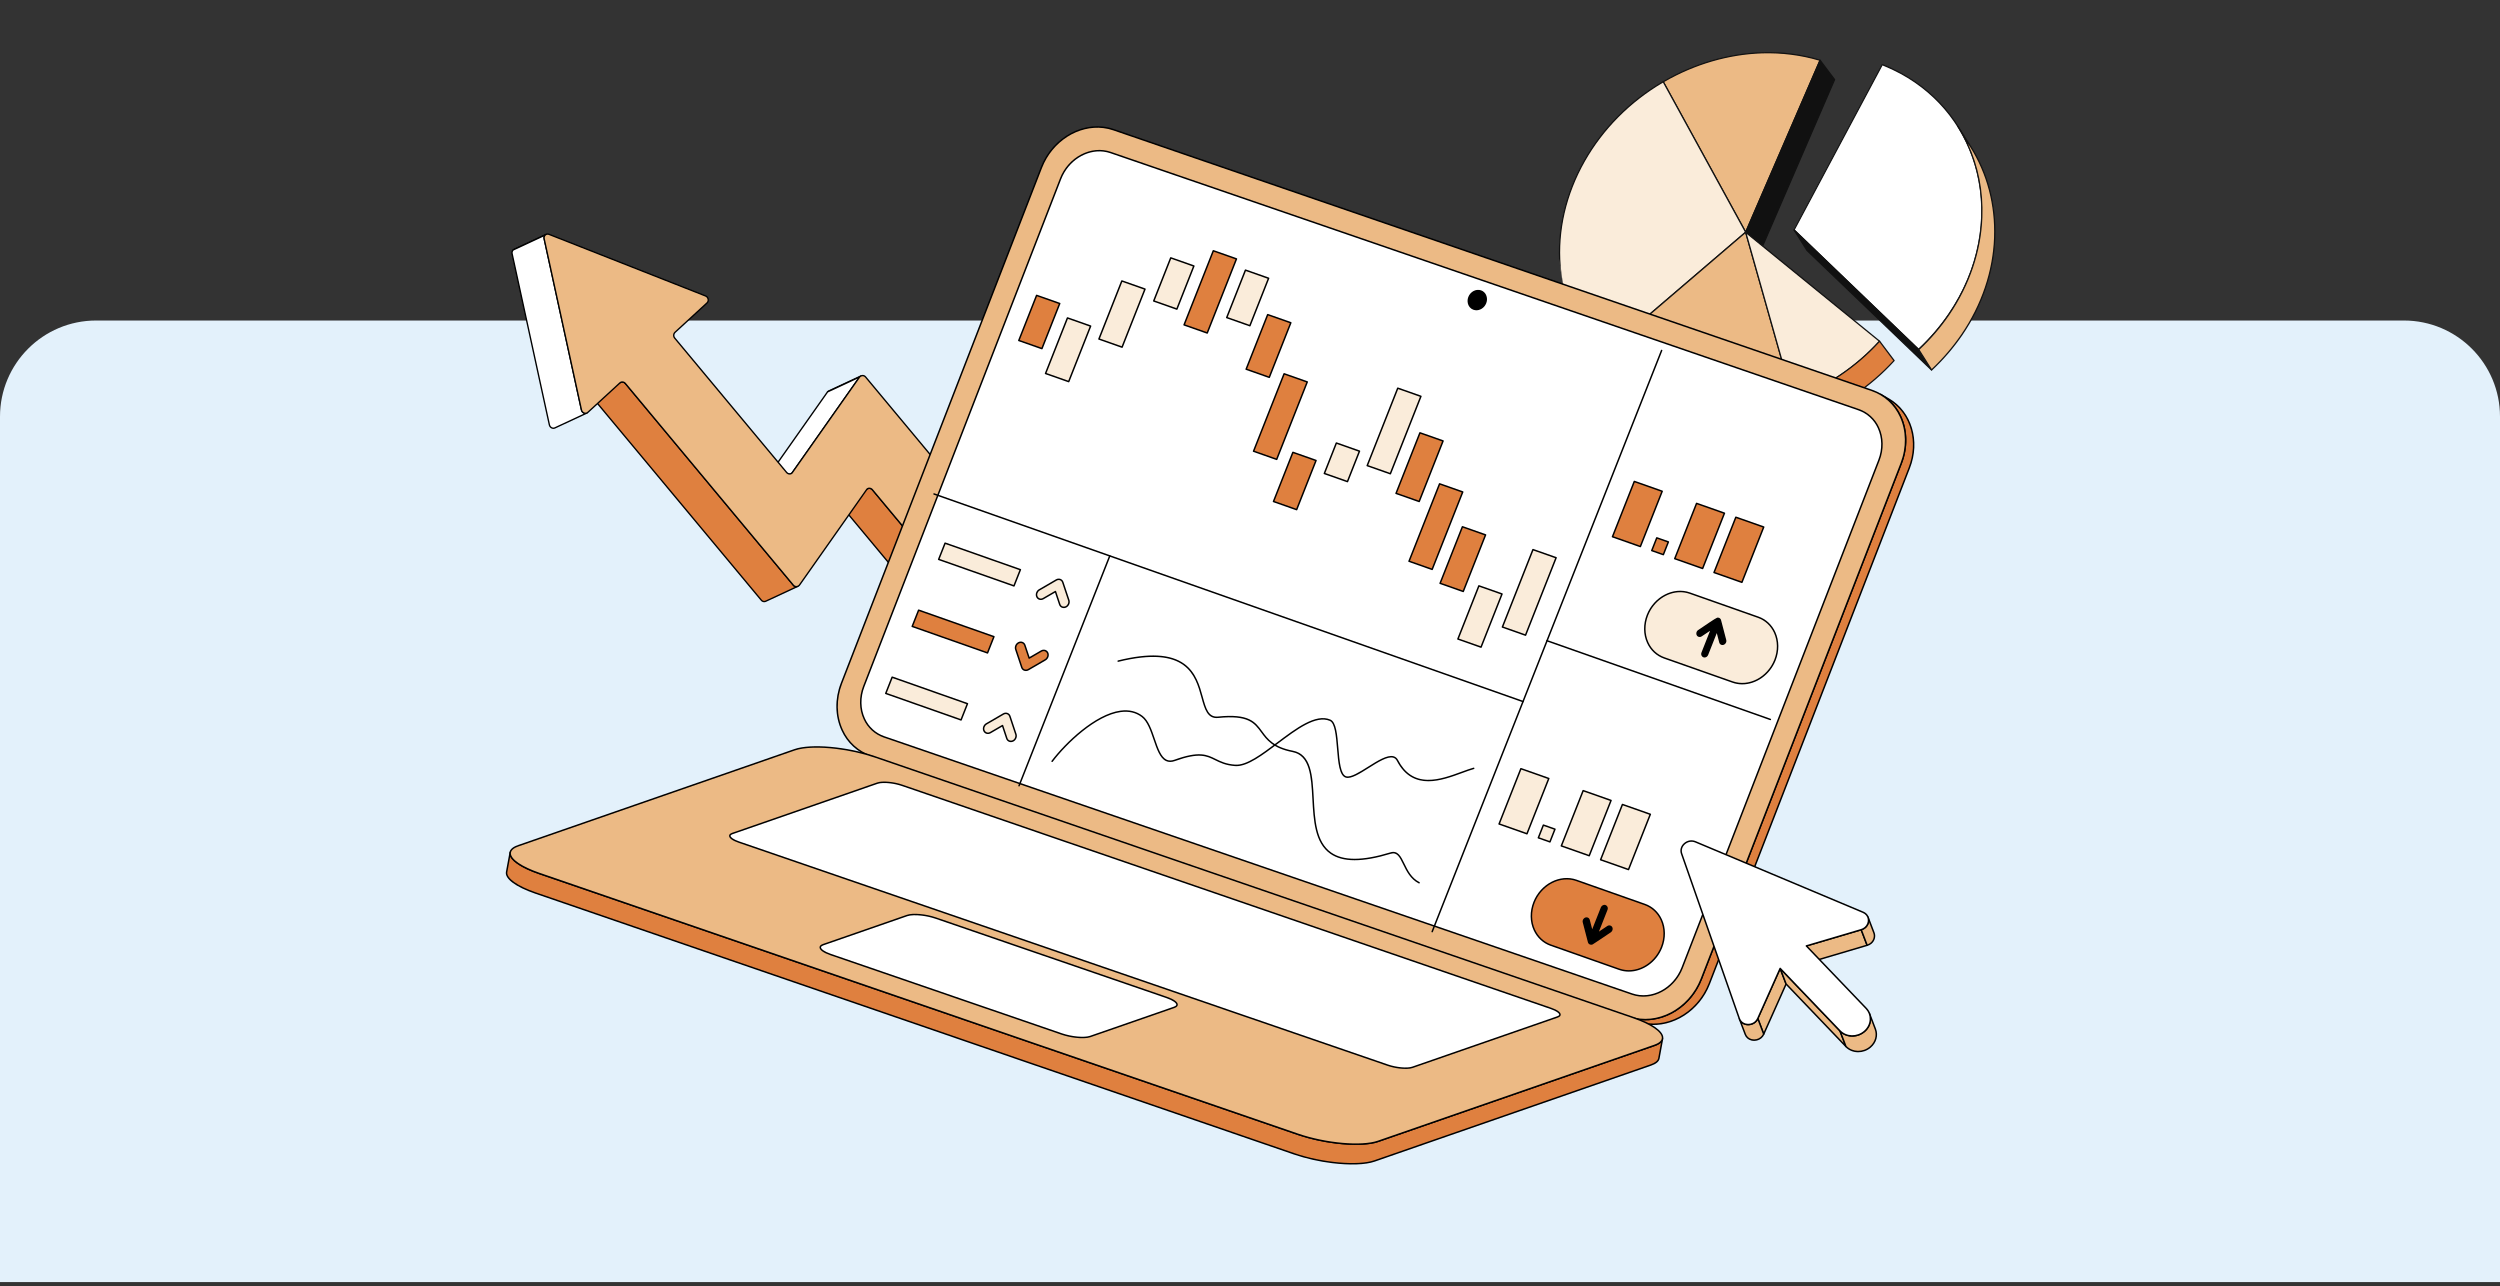 <svg width="624" height="321" viewBox="0 0 624 321" fill="none" xmlns="http://www.w3.org/2000/svg">
<rect x="0" y="0" width="624" height="321" fill="#333333" stroke="none"/>
<g clip-path="url(#clip0_373_2202)">
<path d="M0 104C0 90.746 10.745 80.001 24 80.001H600C613.255 80.001 624 90.746 624 104V320H0V104Z" fill="#E3F1FB"/>
<g clip-path="url(#clip1_373_2202)">
<path d="M439.816 13.178C431.287 13.439 422.743 15.99 415.145 20.42L435.72 57.97L454.285 15.055C449.575 13.617 444.697 13.027 439.816 13.178Z" fill="#ECBA85"/>
<path d="M435.742 58.115C435.79 58.107 435.85 58.065 435.859 58.015L454.424 15.1C454.435 15.066 454.444 15.015 454.42 14.969C454.397 14.923 454.36 14.896 454.325 14.885C449.703 13.483 444.818 12.844 439.808 13.015C431.314 13.287 422.762 15.79 415.059 20.285C414.983 20.329 414.949 20.433 414.994 20.509L435.568 58.059C435.594 58.121 435.663 58.143 435.714 58.152L435.742 58.115ZM454.066 15.138L435.709 57.577L415.367 20.468C422.986 16.068 431.427 13.599 439.822 13.325C444.738 13.185 449.519 13.79 454.066 15.138Z" fill="#111111"/>
<path d="M435.717 57.954L439.341 62.781L457.907 19.867L454.282 15.039L435.717 57.954Z" fill="#111111"/>
<path d="M439.382 62.94C439.43 62.932 439.49 62.89 439.499 62.84L458.064 19.925C458.089 19.872 458.079 19.808 458.039 19.765L454.415 14.937C454.375 14.893 454.322 14.869 454.274 14.876C454.209 14.886 454.166 14.925 454.141 14.979L435.576 57.893C435.551 57.946 435.56 58.01 435.6 58.054L439.224 62.881C439.264 62.925 439.317 62.95 439.382 62.94ZM457.726 19.878L439.324 62.455L435.929 57.938L454.315 15.363L457.726 19.878Z" fill="#111111"/>
<path d="M415.143 20.404C407.153 25.074 400.219 31.805 395.478 40.143C385.75 57.267 387.802 76.712 399.009 89.383L435.72 57.97L415.143 20.404Z" fill="#FAECDA"/>
<path d="M399.034 89.544C399.066 89.539 399.098 89.534 399.11 89.5L435.82 58.086C435.88 58.044 435.9 57.959 435.855 57.883L415.281 20.333C415.257 20.288 415.22 20.26 415.186 20.249C415.151 20.238 415.102 20.245 415.056 20.269C406.761 25.101 399.943 31.945 395.334 40.066C390.623 48.383 388.511 57.505 389.228 66.444C389.931 75.187 393.273 83.15 398.876 89.486C398.932 89.527 398.985 89.552 399.034 89.544ZM435.514 57.919L399.023 89.151C393.531 82.897 390.255 75.039 389.555 66.427C388.83 57.539 390.936 48.483 395.622 40.219C400.181 32.205 406.895 25.442 415.078 20.627L435.514 57.919Z" fill="#111111"/>
<path d="M397.119 87.055L400.743 91.883C401.343 92.68 401.973 93.456 402.631 94.195L399.006 89.367C398.349 88.629 397.719 87.853 397.119 87.055Z" fill="white"/>
<path d="M402.655 94.356C402.688 94.351 402.704 94.348 402.734 94.327C402.807 94.267 402.808 94.168 402.766 94.109L399.142 89.281C398.483 88.526 397.853 87.75 397.255 86.969C397.194 86.896 397.093 86.879 397.019 86.939C396.946 87 396.928 87.101 396.989 87.174L400.611 91.986C401.211 92.783 401.859 93.572 402.517 94.311C402.556 94.355 402.607 94.363 402.655 94.356Z" fill="#111111"/>
<path d="M435.717 57.954L399.006 89.367C402.573 93.381 407.045 96.731 412.358 99.097C418.413 101.778 425.013 102.945 431.685 102.736C436.992 102.57 442.348 101.524 447.495 99.655L435.717 57.954Z" fill="#ECBA85"/>
<path d="M437.637 102.356C440.978 101.848 444.299 100.997 447.569 99.809C447.647 99.78 447.699 99.69 447.671 99.612L435.89 57.894C435.883 57.846 435.827 57.805 435.774 57.781C435.72 57.756 435.658 57.782 435.615 57.821L398.904 89.235C398.874 89.256 398.849 89.309 398.854 89.341C398.845 89.392 398.867 89.421 398.89 89.467C402.582 93.659 407.093 96.937 412.3 99.254C418.283 101.897 424.81 103.124 431.696 102.915C433.683 102.843 435.652 102.659 437.637 102.356ZM447.317 99.567C442.197 101.399 436.952 102.411 431.695 102.586C424.844 102.806 418.366 101.572 412.436 98.954C407.32 96.689 402.883 93.466 399.243 89.397L435.63 58.247L447.317 99.567Z" fill="#111111"/>
<path d="M435.717 57.954L447.498 99.671C455.543 96.769 463.067 91.857 469.134 85.176L435.717 57.954Z" fill="#FAECDA"/>
<path d="M447.539 99.83L447.571 99.825C455.851 96.838 463.342 91.815 469.266 85.288C469.294 85.251 469.305 85.216 469.314 85.165C469.306 85.117 469.285 85.087 469.248 85.06L435.832 57.838C435.776 57.797 435.693 57.793 435.633 57.835C435.574 57.877 435.551 57.946 435.561 58.01L447.342 99.728C447.349 99.776 447.386 99.804 447.423 99.831C447.472 99.823 447.507 99.835 447.539 99.83ZM468.905 85.195C463.072 91.56 455.716 96.496 447.614 99.456L436.019 58.418L468.905 85.195Z" fill="#111111"/>
<path d="M412.358 99.097C418.413 101.778 425.013 102.945 431.685 102.736C436.992 102.57 442.348 101.524 447.495 99.655C455.543 96.769 463.067 91.857 469.133 85.176L472.757 90.004C466.691 96.685 459.164 101.581 451.122 104.499C445.974 106.368 440.619 107.414 435.311 107.58C428.64 107.789 422.037 106.606 415.985 103.941C410.672 101.575 406.186 98.244 402.633 94.211L399.009 89.383C402.575 93.397 407.048 96.747 412.358 99.097Z" fill="#DF803F"/>
<path d="M441.261 107.184C444.602 106.676 447.923 105.825 451.193 104.636C459.472 101.649 466.963 96.627 472.888 90.099C472.945 90.041 472.949 89.958 472.891 89.901L469.267 85.074C469.243 85.028 469.192 85.019 469.141 85.01C469.09 85.002 469.044 85.025 469.017 85.062C463.134 91.534 455.672 96.536 447.455 99.497C442.291 101.369 436.998 102.388 431.69 102.554C424.839 102.774 418.36 101.54 412.431 98.922C407.278 96.63 402.804 93.379 399.135 89.233C399.074 89.16 398.975 89.158 398.918 89.216C398.844 89.277 398.843 89.376 398.885 89.435L402.509 94.263C406.215 98.436 410.729 101.731 415.933 104.031C421.916 106.674 428.443 107.901 435.329 107.692C437.307 107.671 439.293 107.484 441.261 107.184ZM472.559 90.001C466.684 96.422 459.267 101.384 451.082 104.341C445.918 106.212 440.625 107.232 435.317 107.398C428.465 107.618 421.987 106.383 416.058 103.765C410.904 101.474 406.43 98.223 402.761 94.076L400.816 91.494C404.113 94.71 407.96 97.316 412.295 99.222C418.278 101.865 424.805 103.092 431.691 102.883C437.031 102.712 442.373 101.685 447.55 99.795C455.765 96.818 463.215 91.851 469.119 85.409L472.559 90.001Z" fill="#111111"/>
<path d="M469.804 16.132L447.803 57.414L478.892 87.244C481.755 84.571 484.308 81.6 486.466 78.426C501.082 56.971 495.645 29.817 474.441 18.288C472.947 17.479 471.402 16.76 469.804 16.132Z" fill="white"/>
<path d="M478.917 87.405C478.949 87.4 478.979 87.379 479.009 87.358C481.871 84.685 484.424 81.714 486.612 78.519C490.362 72.997 492.873 67.038 494.07 60.802C495.216 54.771 495.097 48.785 493.709 43.025C491.103 32.301 484.293 23.468 474.537 18.159C473.078 17.361 471.513 16.628 469.881 15.988C469.809 15.95 469.717 15.997 469.678 16.069L447.678 57.351C447.639 57.422 447.649 57.487 447.707 57.544L478.778 87.36C478.817 87.404 478.868 87.412 478.917 87.405ZM469.884 16.333C471.449 16.967 472.961 17.675 474.364 18.432C484.048 23.702 490.797 32.463 493.373 43.093C494.754 48.804 494.881 54.74 493.728 60.722C492.542 66.924 490.042 72.848 486.317 78.317C484.186 81.454 481.674 84.37 478.872 87.001L447.992 57.352L469.884 16.333Z" fill="#111111"/>
<path d="M447.817 57.395L451.037 62.498L482.112 92.347L478.892 87.244L447.817 57.395Z" fill="#111111"/>
<path d="M482.137 92.508C482.169 92.503 482.185 92.501 482.215 92.48C482.272 92.422 482.292 92.336 482.248 92.261L479.028 87.158C479.025 87.142 479.009 87.144 479.007 87.128L447.915 57.282C447.857 57.225 447.758 57.223 447.698 57.265C447.641 57.323 447.621 57.409 447.665 57.484L450.885 62.587C450.888 62.603 450.904 62.601 450.906 62.617L481.998 92.463C482.035 92.491 482.088 92.515 482.137 92.508ZM478.759 87.347L481.258 91.293L451.154 62.398L448.655 58.452L478.759 87.347Z" fill="#111111"/>
<path d="M478.892 87.244L482.112 92.347C484.975 89.674 487.527 86.703 489.686 83.529C500.117 68.205 500.334 49.995 491.892 36.623L488.672 31.52C497.114 44.892 496.897 63.102 486.466 78.426C484.307 81.6 481.754 84.571 478.892 87.244Z" fill="#ECBA85"/>
<path d="M482.137 92.508C482.169 92.503 482.199 92.482 482.229 92.461C485.091 89.788 487.644 86.817 489.832 83.622C494.892 76.189 497.729 67.812 498.044 59.358C498.344 51.137 496.268 43.244 492.046 36.55L488.826 31.447C488.782 31.371 488.68 31.354 488.604 31.398C488.528 31.443 488.511 31.544 488.555 31.62C492.754 38.268 494.801 46.083 494.507 54.238C494.198 62.625 491.373 70.967 486.352 78.328C484.193 81.502 481.654 84.455 478.805 87.109C478.748 87.167 478.744 87.25 478.77 87.312L481.99 92.415C482.014 92.461 482.067 92.486 482.102 92.497C482.104 92.513 482.121 92.51 482.137 92.508ZM491.195 35.84L491.759 36.725C495.955 43.358 498.003 51.172 497.711 59.343C497.403 67.73 494.578 76.073 489.556 83.433C487.422 86.555 484.943 89.465 482.156 92.094L479.112 87.277C481.944 84.625 484.467 81.675 486.612 78.519C491.656 71.089 494.49 62.696 494.807 54.258C495.056 47.755 493.82 41.478 491.195 35.84Z" fill="#111111"/>
</g>
<g clip-path="url(#clip2_373_2202)">
<path d="M214.564 94.086L206.56 97.812C206.665 97.706 206.787 97.62 206.922 97.555L214.927 93.829C214.792 93.894 214.669 93.981 214.564 94.086Z" fill="white"/>
<path d="M206.612 97.975C206.575 97.987 206.535 97.987 206.499 97.973C206.462 97.96 206.431 97.934 206.411 97.901C206.391 97.868 206.382 97.829 206.388 97.79C206.393 97.751 206.411 97.715 206.439 97.688C206.558 97.569 206.697 97.471 206.849 97.399L214.852 93.674L214.854 93.673C214.895 93.655 214.942 93.654 214.984 93.67C215.026 93.686 215.06 93.717 215.079 93.758C215.098 93.799 215.1 93.845 215.085 93.888C215.07 93.93 215.039 93.965 214.999 93.985L214.997 93.985C214.881 94.041 214.775 94.117 214.684 94.208C214.67 94.222 214.654 94.233 214.636 94.242L206.632 97.967C206.625 97.97 206.619 97.973 206.612 97.975Z" fill="black"/>
<path d="M263.952 177.724L217.752 122.247C217.622 122.078 217.44 121.958 217.234 121.904C217.027 121.85 216.809 121.866 216.613 121.95L208.608 125.676C208.804 125.592 209.023 125.576 209.229 125.629C209.435 125.683 209.618 125.804 209.748 125.973L255.948 181.449C256.078 181.617 256.26 181.737 256.466 181.79C256.672 181.843 256.889 181.827 257.085 181.743L265.09 178.017C264.894 178.101 264.676 178.117 264.471 178.064C264.265 178.011 264.083 177.891 263.952 177.724Z" fill="#DF803F"/>
<path d="M257.042 181.944C256.823 182.009 256.588 182.008 256.37 181.939C256.151 181.871 255.958 181.738 255.815 181.559L209.616 126.083C209.51 125.943 209.361 125.842 209.192 125.797C209.022 125.751 208.843 125.764 208.681 125.832C208.661 125.842 208.638 125.848 208.615 125.849C208.592 125.851 208.57 125.847 208.548 125.84C208.526 125.832 208.507 125.82 208.49 125.805C208.473 125.79 208.459 125.771 208.449 125.75C208.44 125.73 208.434 125.707 208.433 125.684C208.433 125.662 208.436 125.639 208.444 125.617C208.452 125.596 208.465 125.576 208.48 125.56C208.496 125.543 208.515 125.53 208.536 125.521L208.537 125.52L216.541 121.795C216.771 121.696 217.028 121.676 217.271 121.738C217.514 121.8 217.73 121.94 217.885 122.137L264.084 177.614C264.191 177.752 264.34 177.851 264.508 177.896C264.677 177.941 264.856 177.929 265.017 177.862C265.037 177.852 265.06 177.846 265.083 177.844C265.106 177.843 265.128 177.846 265.15 177.854C265.172 177.861 265.192 177.873 265.209 177.888C265.226 177.904 265.239 177.922 265.249 177.943C265.259 177.964 265.264 177.986 265.265 178.009C265.266 178.032 265.262 178.055 265.254 178.076C265.246 178.098 265.233 178.117 265.218 178.134C265.202 178.151 265.183 178.164 265.162 178.173L265.161 178.173L257.157 181.899C257.12 181.916 257.082 181.931 257.042 181.944ZM209.386 125.503C209.578 125.58 209.748 125.703 209.879 125.862L256.08 181.339C256.186 181.477 256.335 181.577 256.504 181.621C256.672 181.666 256.851 181.654 257.012 181.587L264.311 178.19C264.12 178.115 263.951 177.992 263.82 177.834L217.62 122.357C217.514 122.217 217.365 122.116 217.196 122.071C217.027 122.025 216.847 122.038 216.685 122.106L209.386 125.503Z" fill="black"/>
<path d="M206.56 97.812L189.677 121.794C189.613 121.853 189.541 121.901 189.463 121.938L197.467 118.212C197.546 118.175 197.618 118.127 197.682 118.068L214.564 94.086L206.56 97.812Z" fill="white"/>
<path d="M189.515 122.101C189.474 122.115 189.428 122.112 189.389 122.093C189.349 122.075 189.318 122.042 189.302 122.001C189.286 121.96 189.286 121.915 189.302 121.874C189.319 121.833 189.35 121.8 189.39 121.782C189.447 121.755 189.5 121.721 189.547 121.679L206.419 97.713C206.436 97.689 206.459 97.669 206.487 97.656L214.491 93.931C214.526 93.915 214.564 93.911 214.601 93.919C214.638 93.927 214.671 93.947 214.696 93.976C214.72 94.005 214.734 94.042 214.736 94.079C214.737 94.117 214.726 94.154 214.704 94.185L197.822 118.167C197.815 118.177 197.807 118.186 197.798 118.195C197.721 118.265 197.634 118.324 197.539 118.368L189.537 122.093L189.535 122.093C189.528 122.096 189.522 122.099 189.515 122.101ZM206.673 97.948L190.142 121.432L197.395 118.056C197.452 118.03 197.505 117.995 197.552 117.953L214.053 94.513L206.673 97.948Z" fill="black"/>
<path d="M198.027 146.076L156.091 95.72C155.96 95.552 155.778 95.432 155.572 95.379C155.366 95.326 155.149 95.343 154.953 95.426L146.949 99.153C147.144 99.069 147.362 99.052 147.568 99.106C147.774 99.159 147.956 99.279 148.086 99.446L190.023 149.803C190.15 149.969 190.332 150.086 190.536 150.133C190.741 150.181 190.955 150.156 191.143 150.063L199.148 146.337C198.96 146.43 198.745 146.455 198.541 146.407C198.336 146.36 198.155 146.243 198.027 146.076Z" fill="#DF803F"/>
<path d="M191.077 150.273C190.866 150.343 190.639 150.346 190.426 150.281C190.213 150.217 190.026 150.088 189.89 149.912L147.954 99.555C147.847 99.417 147.698 99.318 147.53 99.273C147.361 99.228 147.182 99.24 147.021 99.307C147.001 99.317 146.978 99.322 146.956 99.323C146.933 99.324 146.911 99.321 146.89 99.313C146.868 99.305 146.849 99.293 146.832 99.278C146.816 99.263 146.802 99.245 146.793 99.224C146.783 99.204 146.778 99.181 146.777 99.159C146.776 99.136 146.779 99.114 146.787 99.093C146.795 99.072 146.807 99.052 146.822 99.035C146.837 99.019 146.856 99.005 146.876 98.996L154.881 95.27C155.111 95.171 155.367 95.151 155.61 95.212C155.852 95.273 156.068 95.413 156.223 95.609L198.159 145.966C198.263 146.103 198.411 146.199 198.578 146.238C198.745 146.278 198.921 146.257 199.075 146.18C199.096 146.17 199.118 146.164 199.141 146.163C199.164 146.161 199.187 146.164 199.208 146.172C199.23 146.18 199.25 146.191 199.267 146.207C199.284 146.222 199.297 146.241 199.307 146.261C199.317 146.282 199.322 146.305 199.323 146.328C199.324 146.351 199.32 146.373 199.312 146.395C199.304 146.416 199.291 146.436 199.276 146.452C199.26 146.469 199.241 146.482 199.22 146.491L191.215 150.217C191.17 150.238 191.124 150.257 191.077 150.273ZM147.727 98.978C147.918 99.054 148.087 99.177 148.218 99.335L190.155 149.692C190.258 149.829 190.406 149.925 190.573 149.965C190.741 150.004 190.917 149.983 191.07 149.906L198.341 146.522C198.167 146.448 198.014 146.333 197.895 146.186L155.958 95.83C155.852 95.692 155.703 95.592 155.534 95.548C155.366 95.503 155.187 95.515 155.026 95.582L147.727 98.978Z" fill="black"/>
<path d="M136.1 58.653L128.095 62.379C128.161 62.318 128.237 62.267 128.319 62.229L136.324 58.503C136.242 58.541 136.166 58.592 136.1 58.653Z" fill="white"/>
<path d="M128.148 62.542C128.111 62.554 128.07 62.554 128.034 62.54C127.997 62.526 127.966 62.5 127.946 62.466C127.927 62.432 127.919 62.392 127.925 62.353C127.931 62.315 127.95 62.279 127.979 62.252C128.058 62.179 128.149 62.119 128.247 62.073L136.251 58.347C136.272 58.337 136.294 58.331 136.317 58.33C136.34 58.329 136.362 58.332 136.384 58.34C136.406 58.347 136.425 58.359 136.442 58.374C136.459 58.39 136.473 58.408 136.483 58.429C136.492 58.45 136.498 58.472 136.499 58.495C136.5 58.518 136.496 58.541 136.488 58.562C136.48 58.583 136.467 58.603 136.452 58.62C136.436 58.636 136.417 58.65 136.396 58.659L136.395 58.659C136.329 58.69 136.269 58.731 136.215 58.78C136.202 58.792 136.187 58.802 136.171 58.809L128.168 62.535C128.161 62.538 128.155 62.54 128.148 62.542Z" fill="black"/>
<path d="M128.095 62.379C127.969 62.499 127.877 62.65 127.828 62.816C127.779 62.983 127.775 63.159 127.817 63.328L137.123 106.037C137.27 106.707 137.955 107.059 138.488 106.81L146.493 103.085C145.959 103.333 145.274 102.981 145.128 102.311L135.821 59.602C135.78 59.434 135.784 59.257 135.833 59.09C135.881 58.924 135.974 58.773 136.1 58.653L128.095 62.379Z" fill="white"/>
<path d="M138.447 107.011C138.174 107.097 137.878 107.072 137.623 106.942C137.453 106.857 137.305 106.735 137.189 106.584C137.074 106.434 136.994 106.259 136.955 106.073L127.648 63.365C127.6 63.167 127.605 62.96 127.663 62.764C127.721 62.569 127.83 62.393 127.978 62.253C127.991 62.241 128.006 62.231 128.022 62.224L136.027 58.498C136.064 58.481 136.106 58.477 136.145 58.489C136.184 58.5 136.219 58.524 136.241 58.558C136.264 58.592 136.274 58.633 136.269 58.673C136.264 58.714 136.246 58.752 136.216 58.779C136.112 58.879 136.036 59.004 135.996 59.142C135.957 59.28 135.954 59.426 135.989 59.565L145.296 102.275C145.324 102.41 145.382 102.538 145.466 102.648C145.549 102.757 145.657 102.847 145.781 102.909C145.879 102.961 145.987 102.989 146.098 102.993C146.209 102.996 146.319 102.975 146.42 102.93C146.441 102.92 146.463 102.914 146.486 102.912C146.509 102.911 146.532 102.914 146.554 102.922C146.575 102.929 146.595 102.941 146.612 102.956C146.629 102.972 146.643 102.99 146.652 103.011C146.662 103.032 146.668 103.054 146.668 103.077C146.669 103.1 146.665 103.123 146.657 103.144C146.649 103.166 146.637 103.185 146.621 103.202C146.605 103.219 146.586 103.232 146.565 103.241L146.563 103.242L138.561 106.966C138.524 106.983 138.486 106.998 138.447 107.011ZM128.193 62.523C128.095 62.623 128.025 62.746 127.989 62.88C127.952 63.015 127.951 63.156 127.984 63.291L137.291 106C137.319 106.135 137.377 106.263 137.461 106.373C137.545 106.482 137.652 106.572 137.776 106.634C137.874 106.685 137.982 106.714 138.093 106.717C138.204 106.721 138.314 106.7 138.416 106.655L145.717 103.256C145.686 103.244 145.657 103.231 145.627 103.216C145.458 103.131 145.31 103.009 145.194 102.859C145.079 102.708 144.999 102.534 144.96 102.348L135.653 59.639C135.609 59.443 135.613 59.238 135.667 59.044L128.193 62.523Z" fill="black"/>
<path d="M136.1 58.653C136.223 58.54 136.377 58.464 136.542 58.435C136.708 58.406 136.878 58.425 137.032 58.49L176.1 73.869C176.806 74.146 177.018 75.109 176.474 75.608L168.461 82.967C168.274 83.156 168.166 83.409 168.158 83.675C168.15 83.941 168.243 84.2 168.418 84.4L196.329 117.914C196.405 118.016 196.501 118.102 196.612 118.166C196.722 118.229 196.845 118.27 196.971 118.284C197.098 118.299 197.227 118.287 197.349 118.25C197.471 118.213 197.584 118.151 197.682 118.069L214.564 94.086C215.068 93.593 215.676 93.646 216.047 94.09L276.273 166.409C276.45 166.609 276.543 166.868 276.535 167.134C276.527 167.4 276.418 167.653 276.23 167.842L265.31 177.869C265.213 177.953 265.1 178.015 264.977 178.053C264.855 178.091 264.726 178.104 264.599 178.09C264.472 178.076 264.349 178.037 264.237 177.974C264.126 177.911 264.029 177.825 263.952 177.723L217.752 122.247C217.676 122.145 217.579 122.059 217.468 121.995C217.357 121.932 217.234 121.892 217.106 121.878C216.979 121.863 216.85 121.876 216.728 121.913C216.605 121.951 216.492 122.014 216.395 122.097L199.517 146.075C199.006 146.574 198.398 146.522 198.027 146.076L156.091 95.72C156.014 95.618 155.917 95.532 155.806 95.469C155.694 95.406 155.571 95.366 155.444 95.353C155.317 95.339 155.188 95.351 155.066 95.389C154.943 95.427 154.83 95.49 154.733 95.573L146.72 102.932C146.177 103.431 145.296 103.081 145.128 102.311L135.821 59.602C135.78 59.434 135.784 59.257 135.833 59.09C135.882 58.924 135.974 58.773 136.1 58.653Z" fill="#ECBA85"/>
<path d="M265.047 178.219C264.918 178.26 264.783 178.277 264.648 178.268C264.488 178.255 264.332 178.21 264.189 178.135C264.047 178.06 263.921 177.958 263.819 177.833L217.62 122.357C217.549 122.267 217.459 122.193 217.358 122.139C217.257 122.085 217.146 122.053 217.031 122.043C216.94 122.036 216.848 122.048 216.761 122.077C216.674 122.106 216.593 122.151 216.524 122.212L199.657 146.174C199.651 146.183 199.645 146.191 199.637 146.199C199.516 146.329 199.369 146.432 199.206 146.501C199.042 146.57 198.866 146.605 198.688 146.601C198.534 146.591 198.384 146.549 198.248 146.478C198.111 146.407 197.991 146.307 197.895 146.187L155.959 95.83C155.887 95.741 155.798 95.668 155.697 95.614C155.596 95.561 155.485 95.528 155.371 95.519C155.277 95.511 155.181 95.524 155.092 95.555C155.002 95.586 154.919 95.636 154.849 95.7L146.836 103.058C146.699 103.185 146.529 103.273 146.346 103.312C146.163 103.352 145.973 103.342 145.795 103.284C145.586 103.215 145.399 103.092 145.253 102.928C145.106 102.764 145.005 102.564 144.96 102.348L135.653 59.639C135.605 59.441 135.611 59.234 135.669 59.038C135.726 58.843 135.835 58.667 135.983 58.527C136.13 58.391 136.313 58.3 136.511 58.265C136.708 58.23 136.911 58.253 137.095 58.33L176.163 73.709C176.362 73.788 176.536 73.917 176.671 74.083C176.805 74.249 176.895 74.447 176.931 74.657C176.971 74.851 176.96 75.052 176.901 75.24C176.841 75.428 176.734 75.599 176.591 75.735L168.578 83.093C168.423 83.252 168.334 83.464 168.329 83.686C168.324 83.908 168.403 84.124 168.55 84.29L196.461 117.804C196.533 117.894 196.622 117.968 196.724 118.022C196.825 118.076 196.937 118.109 197.052 118.118C197.142 118.125 197.233 118.114 197.319 118.086C197.405 118.058 197.484 118.013 197.553 117.953L214.424 93.987C214.43 93.978 214.437 93.97 214.444 93.963C214.565 93.835 214.711 93.734 214.873 93.665C215.035 93.597 215.209 93.563 215.385 93.566C215.539 93.576 215.689 93.618 215.826 93.689C215.963 93.761 216.084 93.86 216.18 93.981L276.405 166.299C276.612 166.532 276.72 166.835 276.71 167.145C276.699 167.456 276.568 167.751 276.346 167.968L265.426 177.996C265.317 178.097 265.188 178.172 265.047 178.219ZM216.656 121.749C216.784 121.708 216.919 121.691 217.054 121.7C217.215 121.713 217.372 121.758 217.514 121.833C217.657 121.908 217.783 122.012 217.884 122.137L264.084 177.614C264.156 177.702 264.245 177.776 264.346 177.829C264.447 177.882 264.558 177.915 264.671 177.925C264.766 177.932 264.861 177.919 264.951 177.888C265.041 177.857 265.124 177.807 265.194 177.743L276.113 167.716C276.268 167.556 276.357 167.345 276.362 167.123C276.367 166.901 276.288 166.685 276.141 166.52L215.915 94.201C215.849 94.117 215.766 94.047 215.672 93.997C215.577 93.947 215.473 93.917 215.366 93.909C215.241 93.908 215.116 93.933 215.001 93.983C214.885 94.033 214.781 94.106 214.695 94.198L197.822 118.167C197.815 118.177 197.807 118.187 197.798 118.195C197.695 118.29 197.573 118.362 197.441 118.408C197.308 118.454 197.168 118.472 197.028 118.461C196.867 118.449 196.71 118.404 196.567 118.329C196.424 118.254 196.298 118.15 196.196 118.024L168.286 84.51C168.083 84.275 167.976 83.973 167.987 83.664C167.998 83.354 168.126 83.06 168.345 82.84L176.358 75.482C176.459 75.385 176.533 75.265 176.574 75.132C176.615 74.998 176.622 74.857 176.593 74.72C176.567 74.567 176.502 74.423 176.405 74.302C176.308 74.181 176.181 74.087 176.037 74.029L136.969 58.65C136.844 58.597 136.707 58.581 136.573 58.604C136.44 58.627 136.316 58.688 136.216 58.78C136.112 58.879 136.036 59.004 135.997 59.142C135.957 59.28 135.954 59.426 135.989 59.566L145.296 102.275C145.328 102.431 145.4 102.577 145.506 102.697C145.612 102.816 145.747 102.906 145.899 102.957C146.019 102.998 146.148 103.005 146.272 102.979C146.396 102.952 146.51 102.893 146.603 102.806L154.616 95.448C154.72 95.352 154.843 95.278 154.977 95.231C155.111 95.185 155.253 95.166 155.394 95.176C155.554 95.189 155.711 95.234 155.853 95.309C155.996 95.383 156.121 95.486 156.223 95.61L198.159 145.967C198.225 146.051 198.307 146.121 198.402 146.171C198.496 146.221 198.6 146.251 198.707 146.258C198.834 146.259 198.96 146.233 199.077 146.182C199.194 146.132 199.299 146.057 199.386 145.964L216.255 121.999C216.262 121.989 216.27 121.98 216.279 121.971C216.387 121.871 216.516 121.795 216.656 121.749Z" fill="black"/>
</g>
<g clip-path="url(#clip3_373_2202)">
<path d="M217.302 188.727L219.304 189.894C218.556 189.638 217.835 189.308 217.151 188.91L215.149 187.742C215.833 188.14 216.554 188.47 217.302 188.727Z" fill="white"/>
<path d="M219.281 190.082C219.268 190.081 219.255 190.078 219.242 190.073C218.482 189.812 217.75 189.477 217.056 189.073L215.055 187.907L215.054 187.907C215.032 187.894 215.014 187.877 214.999 187.858C214.984 187.838 214.973 187.815 214.966 187.791C214.953 187.743 214.961 187.692 214.986 187.648C215.011 187.605 215.052 187.574 215.101 187.561C215.149 187.548 215.201 187.555 215.244 187.581C215.917 187.972 216.627 188.297 217.363 188.55C217.375 188.554 217.386 188.559 217.397 188.565L219.399 189.733C219.436 189.754 219.465 189.789 219.481 189.83C219.496 189.87 219.497 189.915 219.483 189.956C219.469 189.998 219.441 190.033 219.404 190.056C219.367 190.079 219.323 190.088 219.28 190.083L219.281 190.082Z" fill="black"/>
<path d="M406.651 253.826L408.653 254.993L219.303 189.894L217.302 188.727L406.651 253.826Z" fill="black"/>
<path d="M408.63 255.181C408.617 255.179 408.604 255.176 408.591 255.172L219.242 190.073C219.23 190.069 219.219 190.063 219.208 190.057L217.206 188.89C217.165 188.866 217.134 188.829 217.12 188.784C217.105 188.739 217.108 188.69 217.127 188.647C217.147 188.604 217.182 188.57 217.226 188.552C217.269 188.533 217.318 188.532 217.362 188.547L406.712 253.647C406.723 253.651 406.735 253.656 406.745 253.662L408.747 254.829C408.785 254.851 408.813 254.886 408.829 254.926C408.844 254.967 408.845 255.011 408.831 255.053C408.817 255.094 408.789 255.129 408.753 255.152C408.716 255.175 408.672 255.185 408.629 255.18L408.63 255.181ZM219.383 189.722L406.906 254.193L406.572 253.998L219.048 189.527L219.383 189.722Z" fill="black"/>
<path d="M471.428 99.617L469.426 98.449C474.893 101.637 477.189 108.83 474.556 115.622L424.646 244.359C421.69 251.985 413.634 256.226 406.651 253.826L408.653 254.993C415.636 257.394 423.692 253.153 426.648 245.526L476.558 116.79C479.191 109.998 476.895 102.805 471.428 99.617Z" fill="#DF803F"/>
<path d="M411.131 255.756C410.266 255.651 409.415 255.455 408.592 255.172C408.58 255.168 408.569 255.163 408.558 255.156L406.556 253.989C406.515 253.965 406.484 253.928 406.469 253.883C406.455 253.838 406.457 253.789 406.477 253.746C406.497 253.703 406.532 253.669 406.575 253.651C406.619 253.632 406.668 253.631 406.712 253.646C413.587 256.01 421.553 251.813 424.47 244.29L474.38 115.553C476.944 108.938 474.821 101.813 469.331 98.611C469.309 98.599 469.289 98.582 469.274 98.562C469.258 98.543 469.247 98.52 469.24 98.496C469.234 98.472 469.232 98.447 469.235 98.422C469.239 98.397 469.247 98.373 469.26 98.351C469.272 98.329 469.289 98.311 469.309 98.296C469.329 98.28 469.352 98.269 469.376 98.263C469.401 98.257 469.426 98.256 469.451 98.26C469.476 98.263 469.499 98.272 469.521 98.285L471.523 99.452C477.174 102.748 479.366 110.068 476.734 116.857L426.824 245.593C424.189 252.394 417.515 256.538 411.131 255.756ZM408.733 254.821C415.604 257.171 423.559 252.974 426.473 245.458L476.383 116.721C478.839 110.386 476.995 103.583 472.011 100.206C475.762 103.962 476.935 110.012 474.733 115.69L424.823 244.427C422.187 251.226 415.514 255.37 409.129 254.589C408.755 254.543 408.383 254.48 408.012 254.4L408.733 254.821Z" fill="black"/>
<path d="M467.271 97.463C474.254 99.864 477.513 107.995 474.556 115.622L424.647 244.358C421.69 251.985 413.634 256.225 406.651 253.825L217.302 188.727C210.323 186.327 207.064 178.196 210.021 170.569L259.931 41.832C262.887 34.206 270.943 29.965 277.922 32.364L467.271 97.463Z" fill="#ECBA85"/>
<path d="M409.128 254.589C408.264 254.483 407.413 254.287 406.589 254.004L217.24 188.905C215.659 188.357 214.206 187.493 212.97 186.366C211.734 185.239 210.74 183.872 210.05 182.349C208.386 178.773 208.312 174.454 209.844 170.501L259.754 41.765C262.743 34.055 270.921 29.758 277.983 32.186L467.332 97.285C468.914 97.833 470.368 98.697 471.605 99.825C472.841 100.952 473.836 102.32 474.527 103.843C476.19 107.419 476.265 111.737 474.731 115.69L424.821 244.427C422.186 251.226 415.513 255.371 409.128 254.589ZM275.397 31.976C269.182 31.214 262.68 35.263 260.106 41.901L210.197 170.638C208.701 174.496 208.772 178.707 210.393 182.191C211.062 183.668 212.025 184.994 213.223 186.087C214.422 187.18 215.83 188.018 217.363 188.549L406.712 253.648C413.587 256.012 421.553 251.815 424.47 244.291L474.38 115.555C475.875 111.697 475.804 107.487 474.184 104.003C473.514 102.526 472.55 101.2 471.351 100.106C470.152 99.013 468.743 98.174 467.209 97.643L277.86 32.543C277.061 32.268 276.236 32.078 275.397 31.976Z" fill="black"/>
<path d="M463.932 102.268L277.195 38.067C272.354 36.402 266.765 39.342 264.716 44.628L215.594 171.333C213.543 176.623 215.807 182.258 220.648 183.923L407.385 248.124C412.223 249.787 417.809 246.851 419.86 241.561L468.982 114.856C471.031 109.57 468.769 103.931 463.932 102.268Z" fill="white"/>
<path d="M409.095 248.71C408.492 248.637 407.898 248.5 407.324 248.303L220.586 184.101C219.482 183.718 218.466 183.115 217.603 182.328C216.739 181.54 216.044 180.585 215.562 179.521C214.401 177.028 214.35 174.019 215.418 171.265L264.54 44.56C266.623 39.187 272.327 36.194 277.256 37.888L463.994 102.089C465.097 102.472 466.112 103.075 466.975 103.862C467.838 104.649 468.531 105.603 469.013 106.667C470.173 109.161 470.226 112.171 469.159 114.924L420.037 241.629C418.2 246.368 413.548 249.255 409.095 248.71ZM275.435 37.855C271.149 37.33 266.666 40.122 264.892 44.697L215.77 171.401C214.739 174.06 214.788 176.962 215.904 179.362C216.365 180.38 217.029 181.294 217.856 182.047C218.682 182.8 219.653 183.378 220.709 183.744L407.447 247.946C412.184 249.574 417.673 246.679 419.684 241.493L468.806 114.788C469.836 112.129 469.788 109.228 468.671 106.826C468.21 105.809 467.547 104.896 466.722 104.143C465.896 103.39 464.926 102.813 463.871 102.446L277.133 38.245C276.582 38.056 276.013 37.925 275.435 37.855Z" fill="black"/>
<path d="M369.6 72.646C368.462 72.255 367.151 72.948 366.668 74.192C366.186 75.437 366.716 76.758 367.854 77.149C368.993 77.54 370.306 76.853 370.789 75.609C371.271 74.365 370.739 73.038 369.6 72.646Z" fill="black"/>
<path d="M368.24 77.43C367.871 77.386 367.519 77.247 367.219 77.028C366.92 76.808 366.682 76.515 366.528 76.177C366.385 75.855 366.308 75.507 366.302 75.154C366.295 74.802 366.36 74.451 366.492 74.124C367.01 72.788 368.432 72.045 369.661 72.468C369.939 72.564 370.195 72.716 370.412 72.914C370.63 73.112 370.805 73.353 370.927 73.621C371.07 73.944 371.147 74.292 371.154 74.645C371.16 74.998 371.096 75.349 370.964 75.677C370.51 76.852 369.351 77.566 368.24 77.43ZM369.17 72.74C368.227 72.624 367.238 73.245 366.845 74.26C366.731 74.54 366.675 74.84 366.68 75.142C366.684 75.444 366.75 75.742 366.871 76.018C366.972 76.239 367.116 76.438 367.295 76.602C367.475 76.765 367.686 76.891 367.916 76.971C368.958 77.329 370.168 76.688 370.612 75.541C370.726 75.26 370.782 74.96 370.777 74.657C370.772 74.355 370.706 74.056 370.584 73.78C370.484 73.558 370.339 73.359 370.16 73.195C369.98 73.031 369.768 72.905 369.538 72.825C369.419 72.784 369.295 72.755 369.17 72.74Z" fill="black"/>
<path d="M412.968 260.929L343.968 284.886C339.878 286.305 330.907 285.511 323.928 283.112L134.579 218.012C129.682 216.329 127.067 214.304 127.351 212.754L126.453 217.645C126.169 219.194 128.784 221.22 133.681 222.904L323.03 288.003C330.009 290.402 338.98 291.197 343.07 289.777L412.07 265.82C413.292 265.396 413.94 264.822 414.061 264.163L414.959 259.272C414.838 259.931 414.19 260.505 412.968 260.929Z" fill="#DF803F"/>
<path d="M332.535 290.338C329.281 289.946 326.076 289.224 322.969 288.181L133.62 223.082C128.698 221.39 125.949 219.345 126.268 217.611L127.166 212.72C127.175 212.671 127.203 212.627 127.244 212.599C127.286 212.57 127.336 212.559 127.386 212.568C127.435 212.577 127.479 212.606 127.507 212.647C127.536 212.688 127.547 212.739 127.538 212.788C127.265 214.276 130.053 216.256 134.641 217.834L323.99 282.933C330.924 285.317 339.858 286.112 343.907 284.707L412.907 260.75C414.018 260.365 414.663 259.841 414.774 259.236C414.779 259.212 414.788 259.188 414.802 259.168C414.815 259.147 414.833 259.129 414.853 259.115C414.873 259.101 414.896 259.091 414.921 259.085C414.945 259.08 414.97 259.08 414.995 259.084C415.019 259.089 415.042 259.098 415.063 259.111C415.084 259.125 415.102 259.142 415.116 259.163C415.13 259.183 415.14 259.206 415.145 259.231C415.151 259.255 415.151 259.28 415.147 259.304L414.249 264.196C414.11 264.953 413.398 265.559 412.134 265.999L343.134 289.955C340.778 290.772 336.81 290.862 332.535 290.338ZM127.348 213.819L126.639 217.68C126.366 219.167 129.154 221.147 133.742 222.725L323.092 287.824C330.025 290.208 338.96 291.004 343.008 289.598L412.008 265.642C413.119 265.256 413.765 264.732 413.876 264.127L414.586 260.258C414.13 260.643 413.601 260.932 413.03 261.107L344.03 285.064C339.914 286.493 330.868 285.697 323.867 283.29L134.517 218.191C130.603 216.845 128.064 215.276 127.348 213.819Z" fill="black"/>
<path d="M407.735 254.014C414.714 256.414 417.058 259.509 412.968 260.929L343.968 284.885C339.878 286.305 330.907 285.511 323.928 283.112L134.578 218.012C127.596 215.612 125.252 212.515 129.342 211.096L198.342 187.14C202.432 185.72 211.403 186.515 218.386 188.915L407.735 254.014Z" fill="#ECBA85"/>
<path d="M333.434 285.447C330.18 285.056 326.974 284.333 323.867 283.29L134.517 218.191C129.901 216.604 127.144 214.66 127.142 212.99C127.141 212.384 127.511 211.533 129.281 210.918L198.28 186.962C202.397 185.533 211.444 186.329 218.448 188.737L407.797 253.836C412.41 255.422 415.166 257.366 415.169 259.037C415.17 259.643 414.8 260.494 413.03 261.109L344.03 285.065C341.675 285.881 337.707 285.971 333.434 285.447ZM208.809 186.947C204.603 186.432 200.711 186.518 198.404 187.318L129.404 211.275C128.543 211.574 127.517 212.114 127.519 212.989C127.522 214.469 130.251 216.325 134.64 217.834L323.989 282.933C330.923 285.317 339.857 286.113 343.906 284.707L412.906 260.751C413.767 260.452 414.793 259.912 414.791 259.036C414.788 257.557 412.061 255.701 407.673 254.193L218.325 189.094C215.234 188.056 212.046 187.337 208.809 186.947Z" fill="black"/>
<path d="M387.141 251.703L225.175 196.018C223.025 195.28 220.26 195.034 219.001 195.471L182.781 208.047C181.521 208.485 182.246 209.438 184.396 210.177L346.362 265.862C348.512 266.601 351.271 266.845 352.53 266.408L388.751 253.832C390.01 253.395 389.292 252.442 387.142 251.703" fill="white"/>
<path d="M349.264 266.708C348.256 266.587 347.263 266.363 346.301 266.041L184.333 210.355C182.833 209.84 181.973 209.21 181.972 208.63C181.971 208.401 182.1 208.083 182.717 207.869L218.938 195.293C220.23 194.845 223.055 195.09 225.236 195.84L387.202 251.525C388.7 252.039 389.558 252.668 389.559 253.248C389.56 253.478 389.43 253.796 388.812 254.011L352.591 266.586C351.85 266.843 350.604 266.872 349.264 266.708ZM222.201 195.539C220.93 195.383 219.756 195.409 219.062 195.649L182.841 208.225C182.658 208.289 182.349 208.427 182.35 208.629C182.35 208.95 183.002 209.498 184.456 209.998L346.423 265.683C348.533 266.409 351.245 266.654 352.467 266.23L388.688 253.654C388.872 253.59 389.182 253.452 389.181 253.249C389.181 252.928 388.531 252.38 387.08 251.882L225.113 196.197C224.167 195.879 223.192 195.659 222.201 195.539Z" fill="black"/>
<path d="M291.216 248.973L233.544 229.145C231.061 228.291 227.866 228.008 226.409 228.514L205.454 235.789C203.999 236.294 204.834 237.397 207.318 238.251L264.989 258.078C267.473 258.933 270.668 259.216 272.123 258.71L293.078 251.435C294.535 250.929 293.701 249.827 291.216 248.973" fill="white"/>
<path d="M268.351 259.029C267.187 258.889 266.039 258.63 264.927 258.257L207.255 238.429C205.536 237.838 204.55 237.122 204.549 236.462C204.548 236.207 204.694 235.853 205.391 235.61L226.345 228.335C227.834 227.818 231.09 228.101 233.605 228.966L291.276 248.794C292.994 249.385 293.981 250.102 293.982 250.76C293.982 251.015 293.836 251.371 293.138 251.613L272.184 258.889C271.331 259.185 269.895 259.218 268.351 259.029ZM230.115 228.563C228.639 228.383 227.276 228.412 226.47 228.692L205.515 235.968C205.295 236.044 204.926 236.21 204.927 236.463C204.927 236.844 205.685 237.49 207.378 238.072L265.05 257.9C267.497 258.741 270.641 259.025 272.06 258.532L293.015 251.257C293.235 251.18 293.605 251.014 293.605 250.761C293.604 250.379 292.846 249.733 291.154 249.151L233.482 229.324C232.389 228.956 231.26 228.702 230.115 228.563Z" fill="black"/>
</g>
<g clip-path="url(#clip4_373_2202)">
<path d="M464.556 232.054L466.036 235.943L452.35 239.988L450.87 236.099L464.556 232.054Z" fill="#ECBA85"/>
<path d="M452.35 240.176C452.274 240.176 452.202 240.13 452.173 240.055L450.693 236.165C450.684 236.141 450.68 236.115 450.681 236.089C450.683 236.063 450.689 236.038 450.701 236.015C450.712 235.992 450.729 235.971 450.748 235.955C450.768 235.938 450.791 235.925 450.816 235.918L464.503 231.873C464.549 231.86 464.598 231.864 464.641 231.885C464.683 231.906 464.716 231.942 464.733 231.987L466.213 235.876C466.223 235.901 466.227 235.926 466.225 235.952C466.224 235.978 466.217 236.003 466.206 236.026C466.194 236.05 466.178 236.07 466.158 236.087C466.138 236.103 466.115 236.116 466.091 236.123L452.404 240.168C452.386 240.174 452.368 240.176 452.35 240.176ZM451.119 236.221L452.464 239.758L465.788 235.82L464.442 232.284L451.119 236.221Z" fill="black"/>
<path d="M466.253 228.935L467.733 232.825C468.062 233.691 467.807 234.742 467.028 235.411C466.759 235.642 466.428 235.827 466.037 235.943L464.557 232.054C464.948 231.938 465.279 231.752 465.548 231.521C466.327 230.852 466.582 229.801 466.253 228.935Z" fill="#ECBA85"/>
<path d="M466.037 236.131C465.96 236.131 465.889 236.085 465.86 236.01L464.38 232.12C464.371 232.096 464.367 232.07 464.368 232.044C464.369 232.019 464.376 231.993 464.387 231.97C464.399 231.947 464.415 231.927 464.435 231.91C464.455 231.893 464.478 231.881 464.502 231.873C464.854 231.769 465.164 231.602 465.424 231.379C466.126 230.776 466.388 229.822 466.076 229.002L466.076 229.002C466.066 228.979 466.061 228.954 466.061 228.928C466.061 228.903 466.067 228.878 466.077 228.855C466.087 228.832 466.101 228.811 466.12 228.794C466.138 228.776 466.16 228.763 466.183 228.754C466.207 228.745 466.232 228.741 466.257 228.741C466.283 228.742 466.308 228.748 466.33 228.759C466.353 228.77 466.374 228.785 466.391 228.804C466.408 228.823 466.421 228.845 466.429 228.868L467.909 232.758C468.277 233.725 467.973 234.848 467.151 235.553C466.85 235.812 466.493 236.004 466.091 236.124C466.073 236.129 466.055 236.131 466.037 236.131ZM464.803 232.17L466.149 235.708C466.425 235.608 466.681 235.459 466.905 235.268C467.606 234.666 467.868 233.711 467.556 232.891L466.534 230.205C466.422 230.754 466.126 231.273 465.671 231.664C465.414 231.883 465.12 232.055 464.803 232.17Z" fill="black"/>
<path d="M444.329 241.716L445.809 245.605L440.223 258.111L438.743 254.222L444.329 241.716Z" fill="#ECBA85"/>
<path d="M440.223 258.299H440.218C440.181 258.298 440.144 258.286 440.114 258.265C440.083 258.243 440.06 258.213 440.047 258.178L438.567 254.288C438.549 254.242 438.55 254.19 438.57 254.145L444.156 241.639C444.171 241.604 444.195 241.575 444.227 241.555C444.259 241.535 444.297 241.525 444.334 241.527C444.372 241.529 444.408 241.541 444.438 241.562C444.469 241.584 444.492 241.614 444.505 241.649L445.986 245.538C446.003 245.585 446.002 245.636 445.982 245.682L440.396 258.188C440.381 258.221 440.357 258.249 440.326 258.269C440.296 258.289 440.26 258.299 440.223 258.299ZM438.947 254.227L440.237 257.617L445.605 245.6L444.315 242.21L438.947 254.227Z" fill="black"/>
<path d="M438.743 254.222L440.223 258.111C440.073 258.45 439.849 258.751 439.567 258.993C438.339 260.048 436.235 259.78 435.627 258.182L434.147 254.293C434.755 255.891 436.859 256.159 438.087 255.104C438.369 254.862 438.593 254.56 438.743 254.222Z" fill="#ECBA85"/>
<path d="M437.832 259.812C437.6 259.812 437.367 259.784 437.141 259.727C436.348 259.526 435.732 258.988 435.451 258.249L433.971 254.359C433.962 254.336 433.958 254.312 433.959 254.287C433.959 254.262 433.965 254.238 433.975 254.215C433.985 254.193 434 254.173 434.018 254.156C434.036 254.139 434.057 254.125 434.08 254.117C434.104 254.108 434.128 254.104 434.153 254.105C434.178 254.105 434.202 254.111 434.225 254.121C434.248 254.131 434.268 254.146 434.285 254.164C434.302 254.182 434.315 254.203 434.324 254.226C434.564 254.857 435.072 255.3 435.754 255.473C436.523 255.667 437.37 255.471 437.964 254.961C438.225 254.737 438.432 254.458 438.571 254.145C438.586 254.111 438.611 254.082 438.643 254.062C438.674 254.042 438.711 254.032 438.749 254.034C438.786 254.035 438.822 254.047 438.853 254.068C438.883 254.09 438.907 254.12 438.92 254.155L440.4 258.045C440.418 258.091 440.416 258.142 440.396 258.188C440.235 258.552 439.994 258.876 439.691 259.136C439.18 259.575 438.508 259.812 437.832 259.812ZM434.781 255.426L435.804 258.116C436.044 258.747 436.552 259.19 437.234 259.362C438.002 259.556 438.851 259.361 439.444 258.851C439.685 258.644 439.881 258.389 440.019 258.104L438.713 254.672C438.574 254.886 438.405 255.08 438.211 255.246C437.525 255.835 436.548 256.062 435.661 255.837C435.343 255.758 435.044 255.619 434.781 255.426Z" fill="black"/>
<path d="M459.263 257.315L460.744 261.204L445.809 245.605L444.329 241.716L459.263 257.315Z" fill="#ECBA85"/>
<path d="M460.744 261.392C460.719 261.392 460.693 261.387 460.67 261.377C460.646 261.367 460.625 261.352 460.607 261.334L445.673 245.735C445.655 245.717 445.642 245.695 445.633 245.672L444.152 241.782C444.137 241.742 444.136 241.697 444.15 241.656C444.164 241.615 444.191 241.579 444.228 241.556C444.265 241.533 444.309 241.523 444.352 241.529C444.396 241.534 444.436 241.554 444.466 241.586L459.401 257.185C459.418 257.203 459.432 257.224 459.441 257.248L460.921 261.137C460.932 261.166 460.935 261.196 460.932 261.227C460.928 261.257 460.917 261.286 460.899 261.311C460.882 261.336 460.859 261.356 460.832 261.37C460.805 261.385 460.775 261.392 460.744 261.392ZM445.972 245.503L460.237 260.402L459.101 257.417L444.837 242.518L445.972 245.503Z" fill="black"/>
<path d="M466.61 252.966L468.09 256.855C468.663 258.361 468.222 260.154 466.837 261.344C465.031 262.895 462.303 262.833 460.744 261.204L459.264 257.315C460.823 258.943 463.551 259.006 465.357 257.454C466.742 256.265 467.183 254.472 466.61 252.966Z" fill="#ECBA85"/>
<path d="M463.804 262.653C462.613 262.653 461.447 262.211 460.607 261.334C460.59 261.316 460.576 261.294 460.567 261.271L459.087 257.381C459.072 257.341 459.071 257.296 459.084 257.255C459.098 257.213 459.126 257.178 459.163 257.155C459.2 257.132 459.244 257.122 459.287 257.128C459.33 257.133 459.37 257.153 459.4 257.185C460.889 258.739 463.506 258.796 465.234 257.312C466.528 256.2 466.999 254.521 466.434 253.034L466.433 253.032C466.424 253.009 466.419 252.984 466.419 252.959C466.419 252.934 466.424 252.909 466.434 252.885C466.444 252.862 466.459 252.841 466.477 252.824C466.495 252.806 466.517 252.793 466.541 252.784C466.564 252.775 466.59 252.771 466.615 252.772C466.64 252.773 466.665 252.779 466.688 252.79C466.711 252.8 466.731 252.815 466.748 252.834C466.765 252.853 466.778 252.875 466.786 252.899L468.267 256.788C468.89 258.426 468.377 260.27 466.961 261.486C466.053 262.266 464.918 262.653 463.804 262.653ZM460.907 261.101C462.4 262.629 464.996 262.677 466.714 261.201C468.009 260.089 468.48 258.41 467.914 256.922L467.037 254.618C466.953 255.724 466.412 256.796 465.48 257.597C463.809 259.032 461.369 259.136 459.706 257.946L460.907 261.101Z" fill="black"/>
<path d="M420.465 210.566C421.165 209.964 422.195 209.706 423.174 210.118L465.019 227.702C466.7 228.405 466.792 230.452 465.548 231.521C465.279 231.752 464.947 231.937 464.556 232.054L450.869 236.098L465.804 251.697C467.363 253.326 467.163 255.903 465.357 257.454C463.55 259.005 460.823 258.943 459.264 257.314L444.329 241.716L438.743 254.222C438.593 254.56 438.369 254.862 438.087 255.104C436.843 256.172 434.703 255.884 434.125 254.233L419.729 213.076C419.392 212.113 419.764 211.168 420.465 210.566Z" fill="white"/>
<path d="M462.323 258.763C461.133 258.763 459.966 258.321 459.127 257.444L444.387 242.049L438.915 254.298C438.754 254.662 438.513 254.986 438.211 255.246C437.514 255.845 436.523 256.068 435.625 255.828C434.825 255.615 434.213 255.056 433.947 254.295L419.551 213.138C419.213 212.173 419.516 211.133 420.341 210.424C421.161 209.719 422.275 209.536 423.248 209.944L465.092 227.529C465.891 227.862 466.423 228.519 466.552 229.331C466.688 230.186 466.35 231.08 465.671 231.664C465.37 231.922 465.013 232.114 464.61 232.234L451.22 236.191L465.941 251.568C466.702 252.363 467.092 253.405 467.038 254.503C466.98 255.685 466.427 256.784 465.48 257.597C464.602 258.349 463.482 258.763 462.323 258.763ZM444.329 241.528C444.354 241.528 444.38 241.533 444.403 241.543C444.427 241.553 444.448 241.568 444.465 241.586L459.4 257.185C460.888 258.739 463.505 258.796 465.233 257.312C466.101 256.567 466.608 255.563 466.661 254.485C466.71 253.491 466.357 252.547 465.668 251.827L450.733 236.228C450.711 236.205 450.695 236.176 450.687 236.145C450.679 236.114 450.679 236.081 450.687 236.05C450.696 236.019 450.712 235.991 450.734 235.967C450.757 235.944 450.785 235.927 450.816 235.918L464.503 231.874C464.854 231.769 465.164 231.603 465.424 231.379C466.006 230.88 466.295 230.118 466.179 229.39C466.071 228.71 465.621 228.158 464.946 227.876L423.101 210.291C422.261 209.939 421.298 210.098 420.588 210.709C419.883 211.315 419.622 212.198 419.908 213.015L434.303 254.171C434.531 254.822 435.035 255.281 435.723 255.465C436.501 255.673 437.36 255.48 437.964 254.962C438.224 254.738 438.432 254.459 438.571 254.145L444.156 241.639C444.171 241.606 444.195 241.578 444.226 241.558C444.257 241.538 444.292 241.528 444.329 241.528Z" fill="black"/>
</g>
<g clip-path="url(#clip5_373_2202)">
<path d="M441.88 179.762C441.859 179.762 441.838 179.759 441.817 179.751L386.077 160.108C386.054 160.101 386.032 160.088 386.013 160.072C385.994 160.055 385.978 160.035 385.967 160.013C385.956 159.99 385.95 159.966 385.948 159.941C385.947 159.916 385.95 159.891 385.958 159.867C385.967 159.843 385.98 159.822 385.997 159.803C386.013 159.784 386.034 159.769 386.056 159.759C386.079 159.748 386.104 159.742 386.129 159.741C386.154 159.74 386.179 159.744 386.202 159.753L441.942 179.397C441.984 179.411 442.019 179.441 442.041 179.479C442.063 179.517 442.072 179.562 442.064 179.606C442.057 179.649 442.034 179.689 442 179.717C441.967 179.746 441.924 179.762 441.88 179.762Z" fill="black"/>
<path d="M357.471 232.724C357.441 232.724 357.411 232.716 357.384 232.702C357.356 232.687 357.333 232.667 357.316 232.641C357.299 232.616 357.288 232.587 357.285 232.556C357.281 232.526 357.286 232.495 357.297 232.466L414.565 87.415C414.574 87.391 414.587 87.37 414.604 87.352C414.621 87.335 414.642 87.32 414.665 87.31C414.687 87.3 414.712 87.295 414.737 87.294C414.761 87.294 414.786 87.299 414.809 87.308C414.832 87.317 414.853 87.33 414.871 87.348C414.889 87.365 414.903 87.385 414.913 87.408C414.922 87.431 414.928 87.456 414.928 87.481C414.928 87.505 414.923 87.53 414.914 87.553L357.646 232.605C357.632 232.64 357.608 232.67 357.577 232.691C357.546 232.712 357.509 232.724 357.471 232.724Z" fill="black"/>
<path d="M380.146 175.294C380.125 175.294 380.104 175.291 380.083 175.283L233.061 123.471C233.015 123.454 232.978 123.419 232.957 123.375C232.937 123.33 232.934 123.279 232.951 123.233C232.967 123.187 233.001 123.148 233.045 123.127C233.089 123.105 233.139 123.101 233.186 123.116L380.208 174.928C380.25 174.943 380.285 174.972 380.308 175.011C380.33 175.049 380.339 175.094 380.331 175.138C380.324 175.181 380.301 175.221 380.267 175.25C380.233 175.278 380.19 175.294 380.146 175.294Z" fill="black"/>
<path d="M254.353 196.307C254.323 196.307 254.292 196.3 254.265 196.285C254.238 196.271 254.215 196.25 254.198 196.225C254.181 196.199 254.17 196.17 254.167 196.14C254.163 196.109 254.167 196.078 254.179 196.05L276.826 138.687C276.835 138.664 276.848 138.643 276.866 138.626C276.883 138.608 276.903 138.594 276.926 138.584C276.948 138.574 276.973 138.569 276.997 138.569C277.022 138.568 277.047 138.573 277.07 138.582C277.092 138.591 277.113 138.604 277.131 138.621C277.149 138.639 277.163 138.659 277.173 138.682C277.183 138.704 277.188 138.729 277.188 138.754C277.189 138.778 277.184 138.803 277.175 138.826L254.528 196.188C254.514 196.223 254.49 196.253 254.459 196.274C254.428 196.296 254.391 196.307 254.353 196.307ZM356.524 195.008C353.516 195.008 350.657 193.792 348.635 189.891C348.422 189.48 348.128 189.228 347.735 189.121C346.331 188.74 343.941 190.246 341.63 191.702C339.372 193.127 337.239 194.472 335.939 194.119C334.267 193.666 333.991 190.323 333.7 186.783C333.445 183.688 333.181 180.489 331.925 179.947C328.474 178.46 323.65 182.091 318.985 185.601C315.139 188.497 311.497 191.237 308.597 191.237C308.491 191.237 308.388 191.234 308.285 191.226C305.917 191.058 304.512 190.364 303.272 189.751C301.141 188.698 299.301 187.788 293.255 189.97C292.418 190.272 291.665 190.266 291.015 189.954C289.493 189.221 288.721 186.959 287.905 184.565C287.15 182.351 286.369 180.062 284.966 178.986C283.526 177.883 281.762 177.463 279.723 177.74C273.522 178.58 266.181 185.61 262.759 190.131C262.744 190.151 262.726 190.167 262.704 190.18C262.683 190.192 262.659 190.2 262.635 190.204C262.611 190.207 262.586 190.206 262.562 190.199C262.538 190.193 262.516 190.182 262.496 190.167C262.476 190.152 262.46 190.134 262.447 190.112C262.435 190.091 262.427 190.067 262.423 190.043C262.42 190.018 262.421 189.993 262.428 189.97C262.434 189.946 262.445 189.923 262.46 189.903C265.919 185.333 273.358 178.222 279.672 177.367C281.814 177.077 283.672 177.521 285.194 178.687C286.687 179.832 287.487 182.176 288.26 184.443C289.051 186.761 289.797 188.95 291.177 189.614C291.741 189.885 292.378 189.886 293.127 189.616C299.323 187.379 301.23 188.322 303.438 189.413C304.706 190.04 306.016 190.688 308.311 190.851C311.12 191.051 314.831 188.257 318.759 185.301C323.51 181.725 328.423 178.028 332.073 179.601C333.537 180.232 333.797 183.399 334.074 186.752C334.342 190.006 334.619 193.372 336.037 193.756C337.178 194.065 339.339 192.702 341.429 191.384C343.808 189.883 346.268 188.332 347.833 188.757C348.326 188.891 348.708 189.214 348.968 189.717C350.652 192.965 353.06 194.574 356.33 194.634C359.176 194.685 362.17 193.584 364.813 192.612C365.885 192.218 366.896 191.846 367.792 191.594C367.839 191.581 367.89 191.588 367.932 191.613C367.975 191.637 368.006 191.678 368.02 191.725C368.033 191.773 368.027 191.823 368.003 191.866C367.98 191.91 367.94 191.942 367.893 191.956C367.012 192.204 366.007 192.574 364.943 192.965C362.398 193.902 359.393 195.007 356.524 195.008Z" fill="black"/>
<path d="M354.209 220.524C354.18 220.524 354.151 220.518 354.124 220.504C352.019 219.434 351.022 217.382 350.22 215.733C349.343 213.93 348.709 212.627 347.143 213.105C340.074 215.262 335.135 215.257 332.043 213.09C328.146 210.358 327.843 204.754 327.551 199.334C327.253 193.802 326.971 188.577 322.611 187.73C317.676 186.772 316.124 184.652 314.754 182.781C313.054 180.461 311.586 178.456 304.05 179.213C301.357 179.483 300.669 176.992 299.874 174.106C298.349 168.568 296.259 160.984 279.135 165.2C279.087 165.212 279.036 165.204 278.993 165.178C278.951 165.152 278.921 165.11 278.909 165.062C278.897 165.014 278.905 164.963 278.93 164.92C278.956 164.878 278.997 164.847 279.045 164.835C286.765 162.934 292.178 163.216 295.595 165.696C298.535 167.83 299.478 171.255 300.236 174.006C301.017 176.84 301.633 179.078 304.013 178.838C311.761 178.06 313.289 180.145 315.057 182.559C316.451 184.462 317.892 186.43 322.682 187.36C327.331 188.263 327.62 193.631 327.927 199.314C328.214 204.644 328.511 210.155 332.259 212.782C335.249 214.878 340.082 214.866 347.033 212.745C348.907 212.174 349.672 213.747 350.558 215.569C351.376 217.25 352.302 219.155 354.294 220.168C354.332 220.188 354.362 220.219 354.379 220.257C354.397 220.296 354.401 220.339 354.391 220.38C354.382 220.421 354.358 220.458 354.325 220.484C354.292 220.51 354.251 220.524 354.209 220.524Z" fill="black"/>
<path d="M438.842 154.056L421.777 148.042C417.697 146.604 412.961 149.06 411.198 153.525C409.434 157.995 411.31 162.781 415.39 164.219L432.455 170.233C436.531 171.669 441.267 169.213 443.032 164.744C444.795 160.279 442.918 155.492 438.842 154.056Z" fill="#FAECDA"/>
<path d="M434.861 170.83C434.03 170.83 433.199 170.695 432.392 170.41L415.328 164.397C413.449 163.734 411.945 162.342 411.095 160.475C410.128 158.35 410.101 155.791 411.023 153.456C412.82 148.904 417.672 146.396 421.84 147.865L438.904 153.878C440.782 154.54 442.284 155.932 443.133 157.798C444.101 159.924 444.128 162.48 443.207 164.813C441.757 168.486 438.321 170.83 434.861 170.83ZM419.364 147.82C416.054 147.82 412.764 150.071 411.373 153.594C410.488 155.835 410.512 158.286 411.438 160.319C412.245 162.091 413.671 163.414 415.453 164.042L432.517 170.055C436.494 171.457 441.133 169.043 442.858 164.675C443.741 162.436 443.717 159.987 442.792 157.954C441.985 156.182 440.56 154.861 438.779 154.233L421.715 148.219C420.96 147.954 420.165 147.819 419.364 147.82Z" fill="black"/>
<path d="M430.693 159.789L429.413 154.892C429.366 154.588 429.099 154.342 428.79 154.344C428.66 154.122 424.156 157.35 423.962 157.417C423.462 157.73 423.446 158.568 424.018 158.767C424.212 158.836 424.441 158.81 424.643 158.677L427.229 156.949L424.866 162.935C424.709 163.333 424.877 163.762 425.24 163.89C425.603 164.018 426.024 163.796 426.181 163.398L428.547 157.407L429.304 160.32C429.363 160.544 429.518 160.706 429.713 160.774C430.271 160.977 430.855 160.338 430.693 159.789Z" fill="black"/>
<path d="M425.451 164.114C425.359 164.114 425.267 164.1 425.177 164.068C424.966 163.993 424.797 163.837 424.701 163.627C424.595 163.395 424.591 163.117 424.69 162.866L426.833 157.44L424.747 158.834C424.5 158.995 424.212 159.036 423.955 158.945C423.649 158.839 423.444 158.572 423.406 158.232C423.363 157.847 423.546 157.455 423.862 157.258C423.874 157.25 423.886 157.244 423.9 157.239C423.968 157.205 424.491 156.847 425.045 156.467C427.998 154.445 428.6 154.103 428.815 154.151C428.822 154.152 428.83 154.154 428.837 154.157C429.213 154.178 429.533 154.469 429.596 154.853L430.873 159.739C430.971 160.076 430.852 160.465 430.57 160.731C430.304 160.982 429.96 161.065 429.648 160.951C429.387 160.859 429.195 160.646 429.122 160.368L428.509 158.012L426.355 163.468C426.2 163.863 425.827 164.114 425.451 164.114ZM427.229 156.761C427.259 156.761 427.289 156.769 427.317 156.783C427.344 156.797 427.367 156.818 427.384 156.844C427.401 156.869 427.412 156.898 427.415 156.929C427.419 156.959 427.414 156.99 427.403 157.019L425.04 163.005C424.978 163.161 424.979 163.331 425.043 163.471C425.067 163.527 425.103 163.577 425.148 163.619C425.192 163.66 425.245 163.692 425.302 163.713C425.569 163.807 425.885 163.635 426.006 163.33L428.372 157.338C428.386 157.301 428.412 157.27 428.445 157.249C428.479 157.227 428.518 157.217 428.558 157.22C428.597 157.222 428.635 157.237 428.666 157.262C428.696 157.287 428.718 157.322 428.728 157.36L429.486 160.273C429.527 160.429 429.632 160.547 429.775 160.597C429.952 160.662 430.152 160.609 430.313 160.458C430.494 160.287 430.572 160.046 430.512 159.843C430.512 159.841 430.511 159.839 430.511 159.837L429.231 154.94C429.229 154.934 429.228 154.928 429.227 154.921C429.194 154.703 429.003 154.533 428.793 154.533H428.79C428.775 154.533 428.761 154.531 428.748 154.528C428.362 154.652 426.274 156.082 425.257 156.779C424.424 157.35 424.155 157.532 424.053 157.583C423.862 157.707 423.752 157.95 423.779 158.191C423.792 158.305 423.848 158.51 424.079 158.59C424.226 158.642 424.394 158.616 424.54 158.521L427.124 156.793C427.155 156.772 427.191 156.761 427.229 156.761Z" fill="black"/>
<path d="M414.882 122.621L407.922 120.168L402.474 133.965L409.434 136.418L414.882 122.621Z" fill="#DF803F"/>
<path d="M409.434 136.606C409.413 136.606 409.392 136.603 409.372 136.595L402.412 134.143C402.388 134.134 402.366 134.121 402.347 134.104C402.329 134.087 402.314 134.066 402.303 134.043C402.293 134.02 402.287 133.995 402.286 133.97C402.286 133.945 402.29 133.919 402.299 133.896L407.746 120.099C407.764 120.053 407.799 120.017 407.843 119.996C407.887 119.976 407.938 119.974 407.984 119.99L414.944 122.443C414.968 122.451 414.99 122.465 415.008 122.482C415.027 122.499 415.042 122.519 415.052 122.542C415.063 122.565 415.069 122.59 415.069 122.616C415.07 122.641 415.065 122.666 415.056 122.69L409.609 136.487C409.595 136.522 409.571 136.552 409.54 136.574C409.508 136.595 409.472 136.606 409.434 136.606ZM402.72 133.853L409.326 136.18L414.635 122.733L408.03 120.406L402.72 133.853Z" fill="black"/>
<path d="M430.422 128.097L423.462 125.644L418.014 139.442L424.974 141.894L430.422 128.097Z" fill="#DF803F"/>
<path d="M424.974 142.083C424.953 142.083 424.932 142.079 424.912 142.072L417.952 139.619C417.928 139.611 417.906 139.598 417.887 139.58C417.869 139.563 417.854 139.543 417.843 139.52C417.833 139.497 417.827 139.472 417.826 139.446C417.826 139.421 417.83 139.396 417.839 139.372L423.287 125.575C423.304 125.53 423.339 125.493 423.383 125.473C423.427 125.452 423.478 125.45 423.524 125.466L430.484 127.919C430.507 127.928 430.529 127.941 430.548 127.958C430.567 127.975 430.582 127.996 430.592 128.019C430.603 128.042 430.608 128.067 430.609 128.092C430.61 128.117 430.605 128.142 430.596 128.166L425.149 141.963C425.135 141.998 425.111 142.029 425.08 142.05C425.048 142.071 425.012 142.083 424.974 142.083ZM418.26 139.329L424.866 141.657L430.175 128.21L423.57 125.882L418.26 139.329Z" fill="black"/>
<path d="M440.226 131.552L433.266 129.099L427.818 142.897L434.779 145.349L440.226 131.552Z" fill="#DF803F"/>
<path d="M434.778 145.538C434.757 145.538 434.736 145.534 434.716 145.527L427.756 143.074C427.732 143.066 427.71 143.052 427.691 143.035C427.673 143.018 427.658 142.998 427.647 142.975C427.637 142.952 427.631 142.927 427.63 142.901C427.63 142.876 427.634 142.851 427.643 142.827L433.091 129.03C433.109 128.985 433.143 128.948 433.187 128.928C433.232 128.908 433.282 128.905 433.328 128.922L440.288 131.374C440.312 131.383 440.334 131.396 440.352 131.413C440.371 131.43 440.386 131.451 440.396 131.474C440.407 131.497 440.413 131.522 440.413 131.547C440.414 131.572 440.409 131.598 440.4 131.621L434.953 145.418C434.939 145.454 434.915 145.484 434.884 145.505C434.853 145.526 434.816 145.538 434.778 145.538ZM428.065 142.784L434.67 145.112L439.979 131.665L433.374 129.337L428.065 142.784Z" fill="black"/>
<path d="M416.422 135.268L413.53 134.249L412.278 137.42L415.17 138.439L416.422 135.268Z" fill="#DF803F"/>
<path d="M415.17 138.628C415.149 138.628 415.128 138.624 415.108 138.617L412.216 137.598C412.192 137.589 412.171 137.576 412.152 137.559C412.133 137.542 412.118 137.521 412.108 137.498C412.097 137.475 412.092 137.45 412.091 137.425C412.09 137.4 412.095 137.374 412.104 137.351L413.356 134.18C413.374 134.134 413.408 134.098 413.453 134.077C413.497 134.057 413.547 134.055 413.593 134.071L416.485 135.09C416.509 135.098 416.53 135.112 416.549 135.129C416.568 135.146 416.583 135.166 416.593 135.19C416.604 135.213 416.61 135.237 416.61 135.263C416.611 135.288 416.606 135.313 416.597 135.337L415.345 138.508C415.331 138.544 415.307 138.574 415.276 138.595C415.245 138.616 415.208 138.628 415.17 138.628ZM412.525 137.308L415.062 138.202L416.176 135.38L413.639 134.486L412.525 137.308Z" fill="black"/>
<path d="M410.536 225.751L393.472 219.737C389.391 218.299 384.655 220.756 382.892 225.22C381.128 229.69 383.004 234.476 387.085 235.914L404.149 241.928C408.226 243.364 412.962 240.908 414.726 236.439C416.489 231.974 414.613 227.188 410.536 225.751Z" fill="#DF803F"/>
<path d="M406.555 242.524C405.725 242.524 404.893 242.389 404.087 242.105L387.022 236.092C385.143 235.429 383.64 234.036 382.79 232.17C381.822 230.044 381.795 227.486 382.717 225.151C384.514 220.599 389.367 218.091 393.534 219.56L410.598 225.573C412.476 226.235 413.978 227.627 414.827 229.493C415.795 231.618 415.822 234.175 414.901 236.508C413.451 240.18 410.015 242.524 406.555 242.524ZM391.058 219.516C387.748 219.516 384.458 221.766 383.067 225.289C382.182 227.53 382.206 229.981 383.132 232.014C383.939 233.786 385.365 235.108 387.147 235.736L404.211 241.75C408.188 243.152 412.827 240.738 414.551 236.37C415.435 234.131 415.411 231.682 414.485 229.649C413.678 227.877 412.254 226.555 410.473 225.928L393.409 219.915C392.653 219.649 391.858 219.514 391.058 219.516Z" fill="black"/>
<path d="M402.255 231.497C402.06 231.141 401.625 231.061 401.283 231.293L398.693 233.022L401.058 227.029C401.216 226.631 401.05 226.208 400.686 226.08C400.323 225.952 399.9 226.167 399.743 226.565L397.379 232.553L396.622 229.65C396.562 229.421 396.406 229.259 396.212 229.19C395.653 228.988 395.072 229.625 395.235 230.176L396.523 235.13C396.632 235.585 397.183 235.764 397.554 235.493L401.962 232.547C402.31 232.315 402.442 231.844 402.255 231.497Z" fill="black"/>
<path d="M397.162 235.809C397.059 235.809 396.956 235.791 396.859 235.755C396.594 235.657 396.405 235.445 396.341 235.174L395.053 230.224C394.955 229.892 395.072 229.5 395.355 229.234C395.62 228.983 395.964 228.901 396.276 229.014C396.537 229.106 396.729 229.321 396.804 229.602L397.416 231.949L399.569 226.497C399.761 226.008 400.292 225.741 400.749 225.903C400.853 225.939 400.95 225.997 401.031 226.073C401.113 226.148 401.179 226.24 401.224 226.341C401.329 226.572 401.332 226.848 401.233 227.099L399.088 232.532L401.179 231.136C401.395 230.991 401.655 230.94 401.893 230.997C402.118 231.052 402.305 231.197 402.42 231.407L402.421 231.408C402.652 231.837 402.493 232.419 402.066 232.704L398.348 235.19C397.965 235.445 397.77 235.576 397.659 235.637L397.665 235.646C397.519 235.752 397.343 235.809 397.162 235.809ZM395.996 229.341C395.863 229.341 395.727 229.399 395.613 229.507C395.432 229.677 395.355 229.919 395.415 230.123L396.705 235.083C396.741 235.233 396.844 235.348 396.99 235.402C397.065 235.43 397.145 235.439 397.225 235.429C397.304 235.418 397.379 235.388 397.444 235.341L401.858 232.391C402.123 232.214 402.229 231.846 402.09 231.587C402.026 231.47 401.927 231.393 401.804 231.363C401.669 231.33 401.517 231.361 401.388 231.449L398.797 233.178C398.764 233.201 398.724 233.212 398.684 233.21C398.644 233.208 398.606 233.193 398.575 233.168C398.543 233.143 398.521 233.108 398.511 233.07C398.501 233.031 398.503 232.99 398.518 232.953L400.884 226.96C400.946 226.804 400.945 226.635 400.882 226.497C400.858 226.442 400.822 226.392 400.778 226.351C400.733 226.31 400.681 226.278 400.624 226.258C400.354 226.162 400.037 226.332 399.918 226.635L397.554 232.622C397.54 232.659 397.514 232.691 397.48 232.712C397.447 232.734 397.407 232.744 397.368 232.741C397.328 232.739 397.29 232.724 397.26 232.698C397.229 232.673 397.207 232.639 397.197 232.601L396.44 229.698C396.398 229.539 396.292 229.419 396.149 229.368C396.1 229.35 396.048 229.341 395.996 229.341Z" fill="black"/>
<path d="M386.576 194.316L379.616 191.863L374.168 205.66L381.128 208.113L386.576 194.316Z" fill="#FAECDA"/>
<path d="M381.129 208.301C381.107 208.301 381.086 208.298 381.066 208.29L374.106 205.838C374.083 205.829 374.061 205.816 374.042 205.799C374.023 205.782 374.008 205.761 373.998 205.738C373.987 205.715 373.982 205.69 373.981 205.665C373.98 205.64 373.985 205.614 373.994 205.591L379.441 191.794C379.459 191.748 379.494 191.712 379.538 191.692C379.582 191.671 379.633 191.669 379.678 191.685L386.638 194.138C386.662 194.147 386.684 194.16 386.703 194.177C386.721 194.194 386.736 194.215 386.747 194.238C386.757 194.261 386.763 194.286 386.764 194.311C386.764 194.336 386.76 194.361 386.751 194.385L381.303 208.182C381.29 208.217 381.266 208.247 381.234 208.269C381.203 208.29 381.166 208.301 381.129 208.301ZM374.415 205.547L381.02 207.875L386.329 194.428L379.724 192.1L374.415 205.547Z" fill="black"/>
<path d="M402.115 199.792L395.155 197.339L389.708 211.136L396.668 213.589L402.115 199.792Z" fill="#FAECDA"/>
<path d="M396.668 213.777C396.647 213.777 396.626 213.774 396.606 213.767L389.646 211.314C389.622 211.305 389.6 211.292 389.582 211.275C389.563 211.258 389.548 211.237 389.537 211.214C389.527 211.191 389.521 211.166 389.521 211.141C389.52 211.116 389.524 211.091 389.534 211.067L394.981 197.27C394.999 197.225 395.033 197.188 395.078 197.168C395.122 197.148 395.172 197.145 395.218 197.162L402.178 199.614C402.202 199.623 402.224 199.636 402.242 199.653C402.261 199.67 402.276 199.691 402.286 199.714C402.297 199.737 402.303 199.762 402.303 199.787C402.304 199.812 402.3 199.838 402.29 199.861L396.843 213.658C396.829 213.693 396.805 213.724 396.774 213.745C396.743 213.766 396.706 213.777 396.668 213.777ZM389.955 211.024L396.56 213.352L401.869 199.905L395.264 197.577L389.955 211.024Z" fill="black"/>
<path d="M411.92 203.247L404.96 200.794L399.512 214.591L406.472 217.044L411.92 203.247Z" fill="#FAECDA"/>
<path d="M406.472 217.232C406.451 217.232 406.43 217.229 406.41 217.222L399.45 214.769C399.426 214.76 399.404 214.747 399.386 214.73C399.367 214.713 399.352 214.692 399.342 214.669C399.331 214.646 399.325 214.621 399.325 214.596C399.324 214.571 399.329 214.546 399.338 214.522L404.785 200.725C404.803 200.68 404.838 200.643 404.882 200.623C404.926 200.603 404.976 200.6 405.022 200.617L411.982 203.069C412.006 203.078 412.028 203.091 412.046 203.108C412.065 203.125 412.08 203.146 412.091 203.169C412.101 203.192 412.107 203.217 412.108 203.242C412.108 203.267 412.104 203.293 412.095 203.316L406.647 217.113C406.633 217.148 406.609 217.179 406.578 217.2C406.547 217.221 406.51 217.232 406.472 217.232ZM399.759 214.479L406.364 216.807L411.673 203.36L405.068 201.032L399.759 214.479Z" fill="black"/>
<path d="M388.116 206.963L385.225 205.944L383.973 209.115L386.864 210.134L388.116 206.963Z" fill="#FAECDA"/>
<path d="M386.864 210.322C386.843 210.322 386.822 210.319 386.802 210.312L383.91 209.292C383.886 209.284 383.864 209.271 383.846 209.254C383.827 209.237 383.812 209.216 383.802 209.193C383.791 209.17 383.785 209.145 383.785 209.12C383.784 209.094 383.788 209.069 383.798 209.046L385.05 205.874C385.068 205.829 385.102 205.793 385.147 205.772C385.191 205.752 385.241 205.75 385.287 205.766L388.179 206.785C388.202 206.793 388.224 206.807 388.243 206.824C388.262 206.841 388.277 206.861 388.287 206.885C388.298 206.908 388.303 206.932 388.304 206.958C388.305 206.983 388.3 207.008 388.291 207.032L387.039 210.203C387.025 210.238 387.001 210.268 386.97 210.29C386.939 210.311 386.902 210.322 386.864 210.322ZM384.219 209.002L386.756 209.896L387.87 207.075L385.333 206.181L384.219 209.002Z" fill="black"/>
<path d="M264.618 144.654C264.306 144.544 263.953 144.582 263.647 144.765L259.41 147.224C258.808 147.574 258.543 148.348 258.817 148.952C258.943 149.234 259.166 149.428 259.428 149.521C259.727 149.626 260.079 149.598 260.4 149.411L263.436 147.647L264.504 150.858C264.617 151.197 264.863 151.434 265.163 151.54C265.426 151.633 265.73 151.623 266.022 151.491C266.649 151.204 266.981 150.454 266.773 149.819L265.275 145.338C265.166 145.009 264.926 144.762 264.618 144.654Z" fill="#FAECDA"/>
<path d="M265.524 151.79C265.38 151.79 265.236 151.766 265.1 151.718C264.734 151.589 264.452 151.297 264.326 150.917L263.331 147.926L260.494 149.574C260.139 149.781 259.727 149.826 259.365 149.699C259.044 149.585 258.788 149.348 258.646 149.03C258.333 148.341 258.633 147.458 259.315 147.061L263.553 144.602C263.902 144.393 264.314 144.347 264.68 144.476C265.045 144.605 265.327 144.898 265.453 145.28L266.95 149.759C267.188 150.485 266.807 151.339 266.1 151.663C265.919 151.746 265.723 151.789 265.524 151.79ZM263.436 147.459C263.475 147.459 263.514 147.472 263.546 147.495C263.578 147.518 263.602 147.551 263.614 147.588L264.682 150.798C264.773 151.071 264.965 151.271 265.225 151.363C265.451 151.442 265.707 151.427 265.945 151.32C266.482 151.074 266.774 150.426 266.594 149.878L265.096 145.398C265.007 145.127 264.81 144.921 264.556 144.831C264.295 144.739 263.999 144.774 263.743 144.927L259.504 147.387C258.984 147.689 258.753 148.356 258.988 148.874C259.088 149.098 259.267 149.265 259.49 149.343C259.748 149.434 260.046 149.4 260.305 149.249L263.342 147.485C263.37 147.468 263.403 147.459 263.436 147.459Z" fill="black"/>
<path d="M260.881 162.391C260.581 162.286 260.23 162.315 259.911 162.502L259.907 162.5L256.877 164.261L255.803 161.054C255.69 160.714 255.444 160.475 255.144 160.37C254.882 160.277 254.579 160.287 254.289 160.422C253.663 160.709 253.328 161.453 253.54 162.09L255.036 166.574C255.143 166.898 255.382 167.145 255.694 167.255C256.003 167.364 256.355 167.325 256.664 167.148L260.903 164.685C261.501 164.333 261.768 163.565 261.494 162.961C261.366 162.679 261.143 162.484 260.881 162.391Z" fill="#DF803F"/>
<path d="M256.052 167.504C255.909 167.505 255.767 167.481 255.632 167.433C255.264 167.304 254.982 167.012 254.857 166.634L253.361 162.15C253.121 161.428 253.501 160.576 254.21 160.251C254.533 160.101 254.887 160.08 255.206 160.193C255.571 160.321 255.854 160.614 255.981 160.995L256.981 163.983L259.812 162.338C259.823 162.332 259.833 162.327 259.845 162.323C260.191 162.13 260.59 162.09 260.942 162.214C261.263 162.327 261.519 162.565 261.664 162.883C261.975 163.568 261.676 164.449 260.997 164.847L256.757 167.311C256.543 167.436 256.3 167.503 256.052 167.504ZM254.786 160.498C254.646 160.498 254.504 160.53 254.367 160.593C253.827 160.84 253.536 161.485 253.718 162.031L255.214 166.515C255.302 166.783 255.5 166.988 255.756 167.078C256.013 167.169 256.309 167.135 256.57 166.985L260.808 164.522C261.325 164.219 261.556 163.553 261.322 163.039C261.22 162.815 261.041 162.648 260.817 162.569C260.559 162.478 260.263 162.513 260.006 162.664C259.995 162.67 259.985 162.675 259.973 162.679L256.97 164.424C256.946 164.438 256.919 164.447 256.891 164.449C256.864 164.451 256.836 164.447 256.81 164.437C256.784 164.427 256.76 164.412 256.741 164.392C256.721 164.372 256.707 164.348 256.698 164.321L255.624 161.114C255.534 160.844 255.336 160.637 255.081 160.547C254.986 160.514 254.887 160.498 254.786 160.498Z" fill="black"/>
<path d="M251.41 178.106C251.098 177.996 250.745 178.035 250.439 178.218L246.202 180.677C245.6 181.027 245.335 181.801 245.609 182.405C245.736 182.685 245.959 182.88 246.222 182.973C246.521 183.078 246.872 183.05 247.192 182.864L250.228 181.1L251.296 184.311C251.409 184.649 251.655 184.887 251.954 184.993C252.218 185.085 252.522 185.076 252.814 184.944C253.44 184.657 253.772 183.907 253.564 183.272L252.068 178.787C251.958 178.462 251.718 178.215 251.41 178.106Z" fill="#FAECDA"/>
<path d="M252.317 185.242C252.172 185.243 252.029 185.218 251.892 185.17C251.527 185.042 251.244 184.75 251.118 184.37L250.123 181.379L247.286 183.027C246.932 183.233 246.522 183.277 246.16 183.15C245.839 183.037 245.583 182.8 245.438 182.483C245.125 181.794 245.426 180.911 246.108 180.514L250.345 178.055C250.694 177.846 251.106 177.8 251.473 177.929C251.836 178.057 252.118 178.348 252.246 178.727L253.743 183.212C253.981 183.938 253.599 184.792 252.893 185.116C252.712 185.198 252.515 185.241 252.317 185.242ZM250.228 180.912C250.267 180.912 250.306 180.925 250.338 180.948C250.37 180.971 250.394 181.003 250.406 181.041L251.474 184.251C251.565 184.524 251.758 184.724 252.017 184.815C252.244 184.895 252.499 184.88 252.737 184.773C253.274 184.527 253.566 183.879 253.386 183.33L251.89 178.847C251.799 178.579 251.602 178.373 251.348 178.284C251.087 178.192 250.791 178.227 250.536 178.379L246.296 180.84C245.777 181.142 245.545 181.809 245.781 182.327C245.882 182.55 246.061 182.716 246.285 182.795C246.543 182.886 246.839 182.852 247.098 182.702L250.134 180.937C250.163 180.921 250.195 180.912 250.228 180.912Z" fill="black"/>
<path d="M254.686 142.193L235.892 135.57L234.293 139.62L253.088 146.243L254.686 142.193Z" fill="#FAECDA"/>
<path d="M253.087 146.431C253.066 146.431 253.045 146.428 253.025 146.421L234.23 139.797C234.207 139.789 234.185 139.776 234.166 139.759C234.147 139.742 234.132 139.721 234.122 139.698C234.111 139.675 234.106 139.65 234.105 139.625C234.104 139.599 234.109 139.574 234.118 139.551L235.717 135.501C235.735 135.456 235.769 135.419 235.813 135.399C235.858 135.379 235.908 135.376 235.954 135.393L254.748 142.016C254.772 142.024 254.794 142.038 254.813 142.055C254.831 142.072 254.846 142.092 254.857 142.115C254.867 142.138 254.873 142.163 254.874 142.189C254.874 142.214 254.87 142.239 254.861 142.263L253.262 146.312C253.248 146.347 253.224 146.377 253.193 146.399C253.162 146.42 253.125 146.431 253.087 146.431ZM234.539 139.507L252.979 146.005L254.439 142.306L236 135.808L234.539 139.507Z" fill="black"/>
<path d="M248.082 158.92L229.288 152.297L227.689 156.346L246.483 162.97L248.082 158.92Z" fill="#DF803F"/>
<path d="M246.483 163.158C246.462 163.158 246.441 163.154 246.421 163.147L227.626 156.524C227.603 156.515 227.581 156.502 227.562 156.485C227.543 156.468 227.528 156.447 227.518 156.424C227.507 156.401 227.502 156.376 227.501 156.351C227.5 156.326 227.505 156.301 227.514 156.277L229.113 152.227C229.131 152.182 229.165 152.145 229.21 152.125C229.254 152.105 229.304 152.103 229.35 152.119L248.145 158.742C248.168 158.751 248.19 158.764 248.209 158.781C248.228 158.798 248.243 158.819 248.253 158.842C248.264 158.865 248.269 158.89 248.27 158.915C248.271 158.94 248.266 158.965 248.257 158.989L246.658 163.039C246.644 163.074 246.62 163.104 246.589 163.125C246.558 163.147 246.521 163.158 246.483 163.158ZM227.935 156.234L246.375 162.732L247.836 159.033L229.396 152.534L227.935 156.234Z" fill="black"/>
<path d="M241.479 175.646L222.684 169.023L221.085 173.073L239.88 179.696L241.479 175.646Z" fill="#FAECDA"/>
<path d="M239.88 179.884C239.858 179.884 239.837 179.881 239.817 179.874L221.023 173.25C220.999 173.242 220.977 173.229 220.959 173.211C220.94 173.194 220.925 173.174 220.914 173.151C220.904 173.128 220.898 173.103 220.898 173.077C220.897 173.052 220.901 173.027 220.911 173.003L222.509 168.954C222.527 168.908 222.562 168.872 222.606 168.851C222.65 168.831 222.701 168.829 222.747 168.845L241.541 175.468C241.565 175.477 241.587 175.49 241.605 175.507C241.624 175.524 241.639 175.545 241.65 175.568C241.66 175.591 241.666 175.616 241.666 175.641C241.667 175.666 241.663 175.692 241.653 175.715L240.054 179.765C240.041 179.8 240.017 179.83 239.985 179.852C239.954 179.873 239.917 179.884 239.88 179.884ZM221.332 172.96L239.771 179.458L241.232 175.759L222.792 169.261L221.332 172.96Z" fill="black"/>
<path d="M264.507 75.76L258.735 73.727L254.294 84.981L260.066 87.014L264.507 75.76Z" fill="#DF803F"/>
<path d="M260.065 87.202C260.044 87.202 260.023 87.199 260.003 87.192L254.231 85.158C254.207 85.15 254.185 85.137 254.167 85.12C254.148 85.103 254.133 85.082 254.122 85.059C254.112 85.036 254.106 85.011 254.106 84.986C254.105 84.96 254.109 84.935 254.119 84.912L258.56 73.657C258.578 73.612 258.613 73.576 258.657 73.555C258.701 73.535 258.751 73.533 258.797 73.549L264.569 75.582C264.593 75.59 264.615 75.604 264.633 75.621C264.652 75.638 264.667 75.658 264.678 75.681C264.688 75.704 264.694 75.729 264.695 75.755C264.695 75.78 264.691 75.805 264.681 75.829L260.24 87.083C260.226 87.118 260.202 87.148 260.171 87.17C260.14 87.191 260.103 87.202 260.065 87.202ZM254.54 84.868L259.957 86.776L264.26 75.873L258.843 73.964L254.54 84.868Z" fill="black"/>
<path d="M272.215 81.392L266.439 79.358L260.97 93.217L266.745 95.252L272.215 81.392Z" fill="#FAECDA"/>
<path d="M266.745 95.44C266.724 95.44 266.703 95.436 266.683 95.429L260.907 93.395C260.884 93.386 260.862 93.373 260.843 93.356C260.824 93.339 260.809 93.318 260.799 93.295C260.788 93.272 260.782 93.247 260.782 93.222C260.781 93.197 260.786 93.171 260.795 93.148L266.264 79.289C266.282 79.243 266.317 79.207 266.361 79.186C266.405 79.166 266.456 79.164 266.502 79.18L272.277 81.215C272.301 81.223 272.323 81.236 272.342 81.253C272.36 81.27 272.375 81.291 272.386 81.314C272.396 81.337 272.402 81.362 272.403 81.387C272.403 81.413 272.399 81.438 272.39 81.461L266.92 95.321C266.906 95.356 266.882 95.386 266.851 95.407C266.82 95.428 266.783 95.44 266.745 95.44ZM261.216 93.104L266.637 95.014L271.968 81.505L266.547 79.596L261.216 93.104Z" fill="black"/>
<path d="M285.788 72.162L280.013 70.127L274.294 84.619L280.069 86.653L285.788 72.162Z" fill="#FAECDA"/>
<path d="M280.069 86.841C280.048 86.841 280.027 86.838 280.007 86.83L274.232 84.796C274.208 84.788 274.186 84.775 274.167 84.757C274.148 84.74 274.133 84.72 274.123 84.697C274.112 84.674 274.107 84.649 274.106 84.623C274.105 84.598 274.11 84.573 274.119 84.549L279.838 70.058C279.856 70.013 279.89 69.976 279.935 69.956C279.979 69.936 280.029 69.934 280.075 69.95L285.85 71.984C285.874 71.993 285.896 72.006 285.915 72.023C285.934 72.04 285.949 72.061 285.959 72.084C285.97 72.107 285.975 72.132 285.976 72.157C285.977 72.182 285.972 72.207 285.963 72.231L280.244 86.722C280.23 86.757 280.206 86.787 280.175 86.808C280.144 86.83 280.107 86.841 280.069 86.841ZM274.541 84.506L279.961 86.415L285.542 72.275L280.121 70.365L274.541 84.506Z" fill="black"/>
<path d="M297.99 66.396L292.218 64.363L287.973 75.12L293.745 77.153L297.99 66.396Z" fill="#FAECDA"/>
<path d="M293.745 77.341C293.723 77.341 293.702 77.338 293.682 77.33L287.911 75.297C287.887 75.289 287.865 75.276 287.846 75.259C287.828 75.242 287.813 75.221 287.802 75.198C287.792 75.175 287.786 75.15 287.785 75.125C287.785 75.099 287.789 75.074 287.798 75.05L292.044 64.294C292.061 64.249 292.096 64.212 292.14 64.192C292.184 64.171 292.235 64.169 292.281 64.185L298.052 66.218C298.076 66.227 298.098 66.24 298.117 66.257C298.135 66.274 298.151 66.295 298.161 66.318C298.172 66.341 298.177 66.366 298.178 66.391C298.179 66.416 298.174 66.442 298.165 66.465L293.92 77.222C293.906 77.257 293.882 77.287 293.85 77.308C293.819 77.33 293.782 77.341 293.745 77.341ZM288.22 75.007L293.637 76.915L297.744 66.509L292.327 64.601L288.22 75.007Z" fill="black"/>
<path d="M308.619 64.626L302.843 62.591L295.545 81.084L301.321 83.119L308.619 64.626Z" fill="#DF803F"/>
<path d="M301.321 83.307C301.3 83.307 301.278 83.303 301.258 83.296L295.483 81.262C295.459 81.254 295.437 81.24 295.418 81.223C295.399 81.206 295.384 81.186 295.374 81.162C295.363 81.139 295.358 81.115 295.357 81.089C295.356 81.064 295.361 81.039 295.37 81.015L302.668 62.522C302.686 62.477 302.721 62.44 302.765 62.42C302.809 62.4 302.86 62.397 302.905 62.413L308.681 64.448C308.705 64.456 308.727 64.469 308.746 64.486C308.764 64.503 308.779 64.524 308.79 64.547C308.8 64.57 308.806 64.595 308.807 64.62C308.808 64.646 308.803 64.671 308.794 64.695L301.496 83.188C301.482 83.223 301.458 83.253 301.426 83.274C301.395 83.296 301.358 83.307 301.321 83.307ZM295.792 80.972L301.213 82.881L308.372 64.738L302.952 62.829L295.792 80.972Z" fill="black"/>
<path d="M316.643 69.457L310.868 67.423L306.194 79.266L311.969 81.3L316.643 69.457Z" fill="#FAECDA"/>
<path d="M311.969 81.489C311.948 81.489 311.927 81.485 311.906 81.478L306.131 79.444C306.107 79.435 306.085 79.422 306.067 79.405C306.048 79.388 306.033 79.368 306.022 79.344C306.012 79.321 306.006 79.296 306.005 79.271C306.005 79.246 306.009 79.221 306.019 79.197L310.692 67.354C310.71 67.309 310.745 67.272 310.789 67.252C310.833 67.232 310.884 67.23 310.929 67.246L316.705 69.28C316.729 69.288 316.751 69.302 316.769 69.319C316.788 69.336 316.803 69.356 316.814 69.379C316.824 69.402 316.83 69.427 316.83 69.453C316.831 69.478 316.827 69.503 316.817 69.527L312.144 81.37C312.13 81.405 312.106 81.435 312.074 81.456C312.043 81.477 312.007 81.489 311.969 81.489ZM306.44 79.153L311.861 81.063L316.396 69.57L310.975 67.661L306.44 79.153Z" fill="black"/>
<path d="M322.186 80.562L316.415 78.529L311.039 92.15L316.81 94.184L322.186 80.562Z" fill="#DF803F"/>
<path d="M316.811 94.372C316.79 94.372 316.768 94.368 316.748 94.361L310.977 92.328C310.953 92.32 310.931 92.307 310.912 92.29C310.894 92.272 310.879 92.252 310.868 92.229C310.858 92.206 310.852 92.181 310.851 92.156C310.85 92.13 310.855 92.105 310.864 92.081L316.24 78.46C316.277 78.366 316.382 78.319 316.477 78.352L322.249 80.385C322.272 80.393 322.294 80.406 322.313 80.423C322.332 80.44 322.347 80.461 322.357 80.484C322.368 80.507 322.374 80.532 322.374 80.557C322.375 80.583 322.37 80.608 322.361 80.631L316.986 94.253C316.972 94.288 316.948 94.318 316.916 94.339C316.885 94.36 316.848 94.372 316.811 94.372ZM311.286 92.038L316.703 93.946L321.94 80.675L316.523 78.767L311.286 92.038Z" fill="black"/>
<path d="M326.288 95.334L320.512 93.299L312.886 112.623L318.662 114.658L326.288 95.334Z" fill="#DF803F"/>
<path d="M318.662 114.846C318.64 114.846 318.619 114.842 318.599 114.835L312.823 112.801C312.8 112.792 312.778 112.779 312.759 112.762C312.74 112.745 312.725 112.724 312.715 112.701C312.704 112.678 312.698 112.653 312.698 112.628C312.697 112.603 312.702 112.577 312.711 112.554L320.337 93.23C320.374 93.136 320.479 93.088 320.574 93.121L326.35 95.156C326.374 95.164 326.396 95.177 326.414 95.195C326.433 95.212 326.448 95.232 326.459 95.255C326.469 95.278 326.475 95.303 326.476 95.329C326.476 95.354 326.472 95.379 326.462 95.403L318.836 114.727C318.823 114.762 318.798 114.792 318.767 114.813C318.736 114.834 318.699 114.846 318.662 114.846ZM313.132 112.511L318.553 114.42L326.041 95.446L320.62 93.537L313.132 112.511Z" fill="black"/>
<path d="M328.481 114.938L322.706 112.903L317.865 125.17L323.64 127.205L328.481 114.938Z" fill="#DF803F"/>
<path d="M323.641 127.393C323.619 127.393 323.598 127.389 323.578 127.382L317.803 125.348C317.779 125.339 317.757 125.326 317.738 125.309C317.719 125.292 317.704 125.271 317.694 125.248C317.683 125.225 317.677 125.2 317.677 125.175C317.676 125.15 317.681 125.124 317.69 125.101L322.531 112.834C322.549 112.789 322.584 112.752 322.628 112.732C322.672 112.712 322.722 112.709 322.768 112.726L328.544 114.76C328.568 114.768 328.59 114.782 328.608 114.799C328.627 114.816 328.642 114.836 328.653 114.859C328.663 114.882 328.669 114.907 328.67 114.933C328.67 114.958 328.666 114.983 328.657 115.007L323.815 127.274C323.802 127.309 323.778 127.339 323.746 127.36C323.715 127.381 323.678 127.393 323.641 127.393ZM318.111 125.058L323.532 126.967L328.235 115.051L322.814 113.141L318.111 125.058Z" fill="black"/>
<path d="M339.326 112.612L333.554 110.579L330.556 118.177L336.327 120.21L339.326 112.612Z" fill="#FAECDA"/>
<path d="M336.327 120.398C336.306 120.398 336.285 120.394 336.265 120.387L330.493 118.354C330.47 118.346 330.448 118.333 330.429 118.316C330.41 118.298 330.395 118.278 330.385 118.255C330.374 118.232 330.368 118.207 330.368 118.181C330.367 118.156 330.372 118.131 330.381 118.107L333.379 110.509C333.397 110.464 333.432 110.427 333.476 110.407C333.52 110.387 333.571 110.385 333.617 110.401L339.388 112.434C339.412 112.442 339.434 112.455 339.453 112.473C339.471 112.49 339.486 112.51 339.497 112.533C339.507 112.556 339.513 112.581 339.514 112.607C339.514 112.632 339.51 112.657 339.501 112.681L336.502 120.279C336.488 120.314 336.464 120.344 336.433 120.365C336.402 120.386 336.365 120.398 336.327 120.398ZM330.802 118.064L336.219 119.972L339.079 112.725L333.662 110.817L330.802 118.064Z" fill="black"/>
<path d="M354.657 98.925L348.882 96.89L341.256 116.214L347.031 118.249L354.657 98.925Z" fill="#FAECDA"/>
<path d="M347.031 118.437C347.01 118.437 346.989 118.433 346.969 118.426L341.194 116.392C341.17 116.383 341.148 116.37 341.129 116.353C341.11 116.336 341.095 116.315 341.085 116.292C341.074 116.269 341.069 116.244 341.068 116.219C341.067 116.194 341.072 116.169 341.081 116.145L348.707 96.821C348.725 96.776 348.76 96.739 348.804 96.719C348.848 96.699 348.898 96.696 348.944 96.713L354.72 98.747C354.744 98.755 354.766 98.768 354.784 98.785C354.803 98.803 354.818 98.823 354.829 98.846C354.839 98.869 354.845 98.894 354.845 98.92C354.846 98.945 354.842 98.97 354.832 98.994L347.206 118.318C347.192 118.353 347.168 118.383 347.137 118.404C347.106 118.425 347.069 118.437 347.031 118.437ZM341.503 116.102L346.923 118.011L354.411 99.038L348.99 97.128L341.503 116.102Z" fill="black"/>
<path d="M360.188 110.064L354.416 108.031L348.453 123.141L354.225 125.174L360.188 110.064Z" fill="#DF803F"/>
<path d="M354.225 125.362C354.204 125.362 354.183 125.358 354.162 125.351L348.391 123.318C348.367 123.31 348.345 123.297 348.326 123.28C348.308 123.263 348.293 123.242 348.282 123.219C348.272 123.196 348.266 123.171 348.265 123.146C348.265 123.12 348.269 123.095 348.278 123.072L354.241 107.962C354.259 107.916 354.294 107.88 354.338 107.86C354.382 107.839 354.432 107.837 354.478 107.853L360.25 109.886C360.274 109.895 360.296 109.908 360.314 109.925C360.333 109.942 360.348 109.963 360.359 109.986C360.369 110.009 360.375 110.034 360.376 110.059C360.376 110.084 360.372 110.109 360.362 110.133L354.4 125.243C354.386 125.278 354.362 125.308 354.331 125.329C354.299 125.351 354.263 125.362 354.225 125.362ZM348.7 123.028L354.117 124.936L359.941 110.177L354.525 108.269L348.7 123.028Z" fill="black"/>
<path d="M365.094 122.797L359.318 120.763L351.692 140.087L357.468 142.121L365.094 122.797Z" fill="#DF803F"/>
<path d="M357.468 142.31C357.446 142.31 357.425 142.306 357.405 142.299L351.63 140.264C351.606 140.256 351.584 140.243 351.565 140.226C351.546 140.209 351.531 140.188 351.521 140.165C351.51 140.142 351.505 140.117 351.504 140.092C351.503 140.066 351.508 140.041 351.517 140.018L359.143 120.694C359.161 120.648 359.196 120.612 359.24 120.592C359.284 120.571 359.334 120.569 359.38 120.585L365.156 122.62C365.18 122.628 365.202 122.641 365.221 122.658C365.239 122.675 365.254 122.696 365.265 122.719C365.275 122.742 365.281 122.767 365.282 122.792C365.282 122.818 365.278 122.843 365.269 122.866L357.643 142.19C357.629 142.226 357.604 142.256 357.573 142.277C357.542 142.298 357.505 142.31 357.468 142.31ZM351.939 139.974L357.359 141.884L364.847 122.91L359.426 121L351.939 139.974Z" fill="black"/>
<path d="M370.795 133.514L365.019 131.48L359.449 145.594L365.225 147.628L370.795 133.514Z" fill="#DF803F"/>
<path d="M365.224 147.817C365.203 147.817 365.182 147.813 365.162 147.806L359.386 145.771C359.363 145.763 359.341 145.75 359.322 145.733C359.303 145.716 359.288 145.695 359.278 145.672C359.267 145.649 359.261 145.624 359.261 145.599C359.26 145.573 359.265 145.548 359.274 145.525L364.844 131.41C364.862 131.365 364.897 131.328 364.941 131.308C364.985 131.288 365.035 131.286 365.081 131.302L370.857 133.336C370.88 133.345 370.902 133.358 370.921 133.375C370.94 133.392 370.955 133.413 370.965 133.436C370.976 133.459 370.982 133.484 370.982 133.509C370.983 133.534 370.978 133.56 370.969 133.583L365.399 147.698C365.385 147.733 365.361 147.763 365.33 147.784C365.299 147.805 365.262 147.817 365.224 147.817ZM359.695 145.481L365.116 147.391L370.548 133.627L365.127 131.717L359.695 145.481Z" fill="black"/>
<path d="M374.901 148.262L369.129 146.229L363.894 159.496L369.665 161.529L374.901 148.262Z" fill="#FAECDA"/>
<path d="M369.665 161.717C369.644 161.717 369.622 161.713 369.602 161.706L363.831 159.673C363.807 159.665 363.785 159.652 363.766 159.635C363.748 159.618 363.733 159.597 363.722 159.574C363.712 159.551 363.706 159.526 363.705 159.5C363.704 159.475 363.709 159.45 363.718 159.426L368.954 146.16C368.991 146.066 369.096 146.018 369.191 146.052L374.963 148.084C374.986 148.093 375.008 148.106 375.027 148.123C375.046 148.14 375.061 148.161 375.071 148.184C375.082 148.207 375.088 148.232 375.088 148.257C375.089 148.282 375.084 148.308 375.075 148.331L369.84 161.598C369.826 161.633 369.802 161.663 369.77 161.684C369.739 161.705 369.702 161.717 369.665 161.717ZM364.14 159.383L369.557 161.291L374.654 148.375L369.237 146.467L364.14 159.383Z" fill="black"/>
<path d="M388.402 139.213L382.626 137.179L375 156.503L380.776 158.537L388.402 139.213Z" fill="#FAECDA"/>
<path d="M380.776 158.726C380.754 158.726 380.733 158.722 380.713 158.715L374.938 156.681C374.914 156.672 374.892 156.659 374.873 156.642C374.855 156.625 374.84 156.604 374.829 156.581C374.818 156.558 374.813 156.533 374.812 156.508C374.811 156.483 374.816 156.457 374.825 156.434L382.451 137.11C382.469 137.065 382.504 137.028 382.548 137.008C382.592 136.987 382.643 136.985 382.688 137.001L388.464 139.036C388.488 139.044 388.51 139.057 388.528 139.074C388.547 139.091 388.562 139.112 388.573 139.135C388.583 139.158 388.589 139.183 388.59 139.208C388.59 139.234 388.586 139.259 388.576 139.283L380.95 158.607C380.937 158.642 380.913 158.672 380.881 158.693C380.85 158.714 380.813 158.726 380.776 158.726ZM375.247 156.39L380.667 158.3L388.155 139.326L382.735 137.417L375.247 156.39Z" fill="black"/>
</g>
</g>
<defs>
<clipPath id="clip0_373_2202">
<rect width="624" height="320" fill="white" transform="translate(0 0.19)"/>
</clipPath>
<clipPath id="clip1_373_2202">
<rect width="109.15" height="96.309" fill="white" transform="matrix(-0.989 0.15 0.15 0.989 490.505 4.937)"/>
</clipPath>
<clipPath id="clip2_373_2202">
<rect width="114.009" height="154.962" fill="white" transform="translate(122.812 62.722) rotate(-18.06)"/>
</clipPath>
<clipPath id="clip3_373_2202">
<rect width="336.126" height="249.882" fill="white" transform="translate(150.916 16.348) rotate(6.983)"/>
</clipPath>
<clipPath id="clip4_373_2202">
<rect width="49.109" height="52.926" fill="white" transform="translate(419.415 209.729)"/>
</clipPath>
<clipPath id="clip5_373_2202">
<rect width="222.985" height="180.123" fill="white" transform="translate(220.897 62.403)"/>
</clipPath>
</defs>
</svg>

